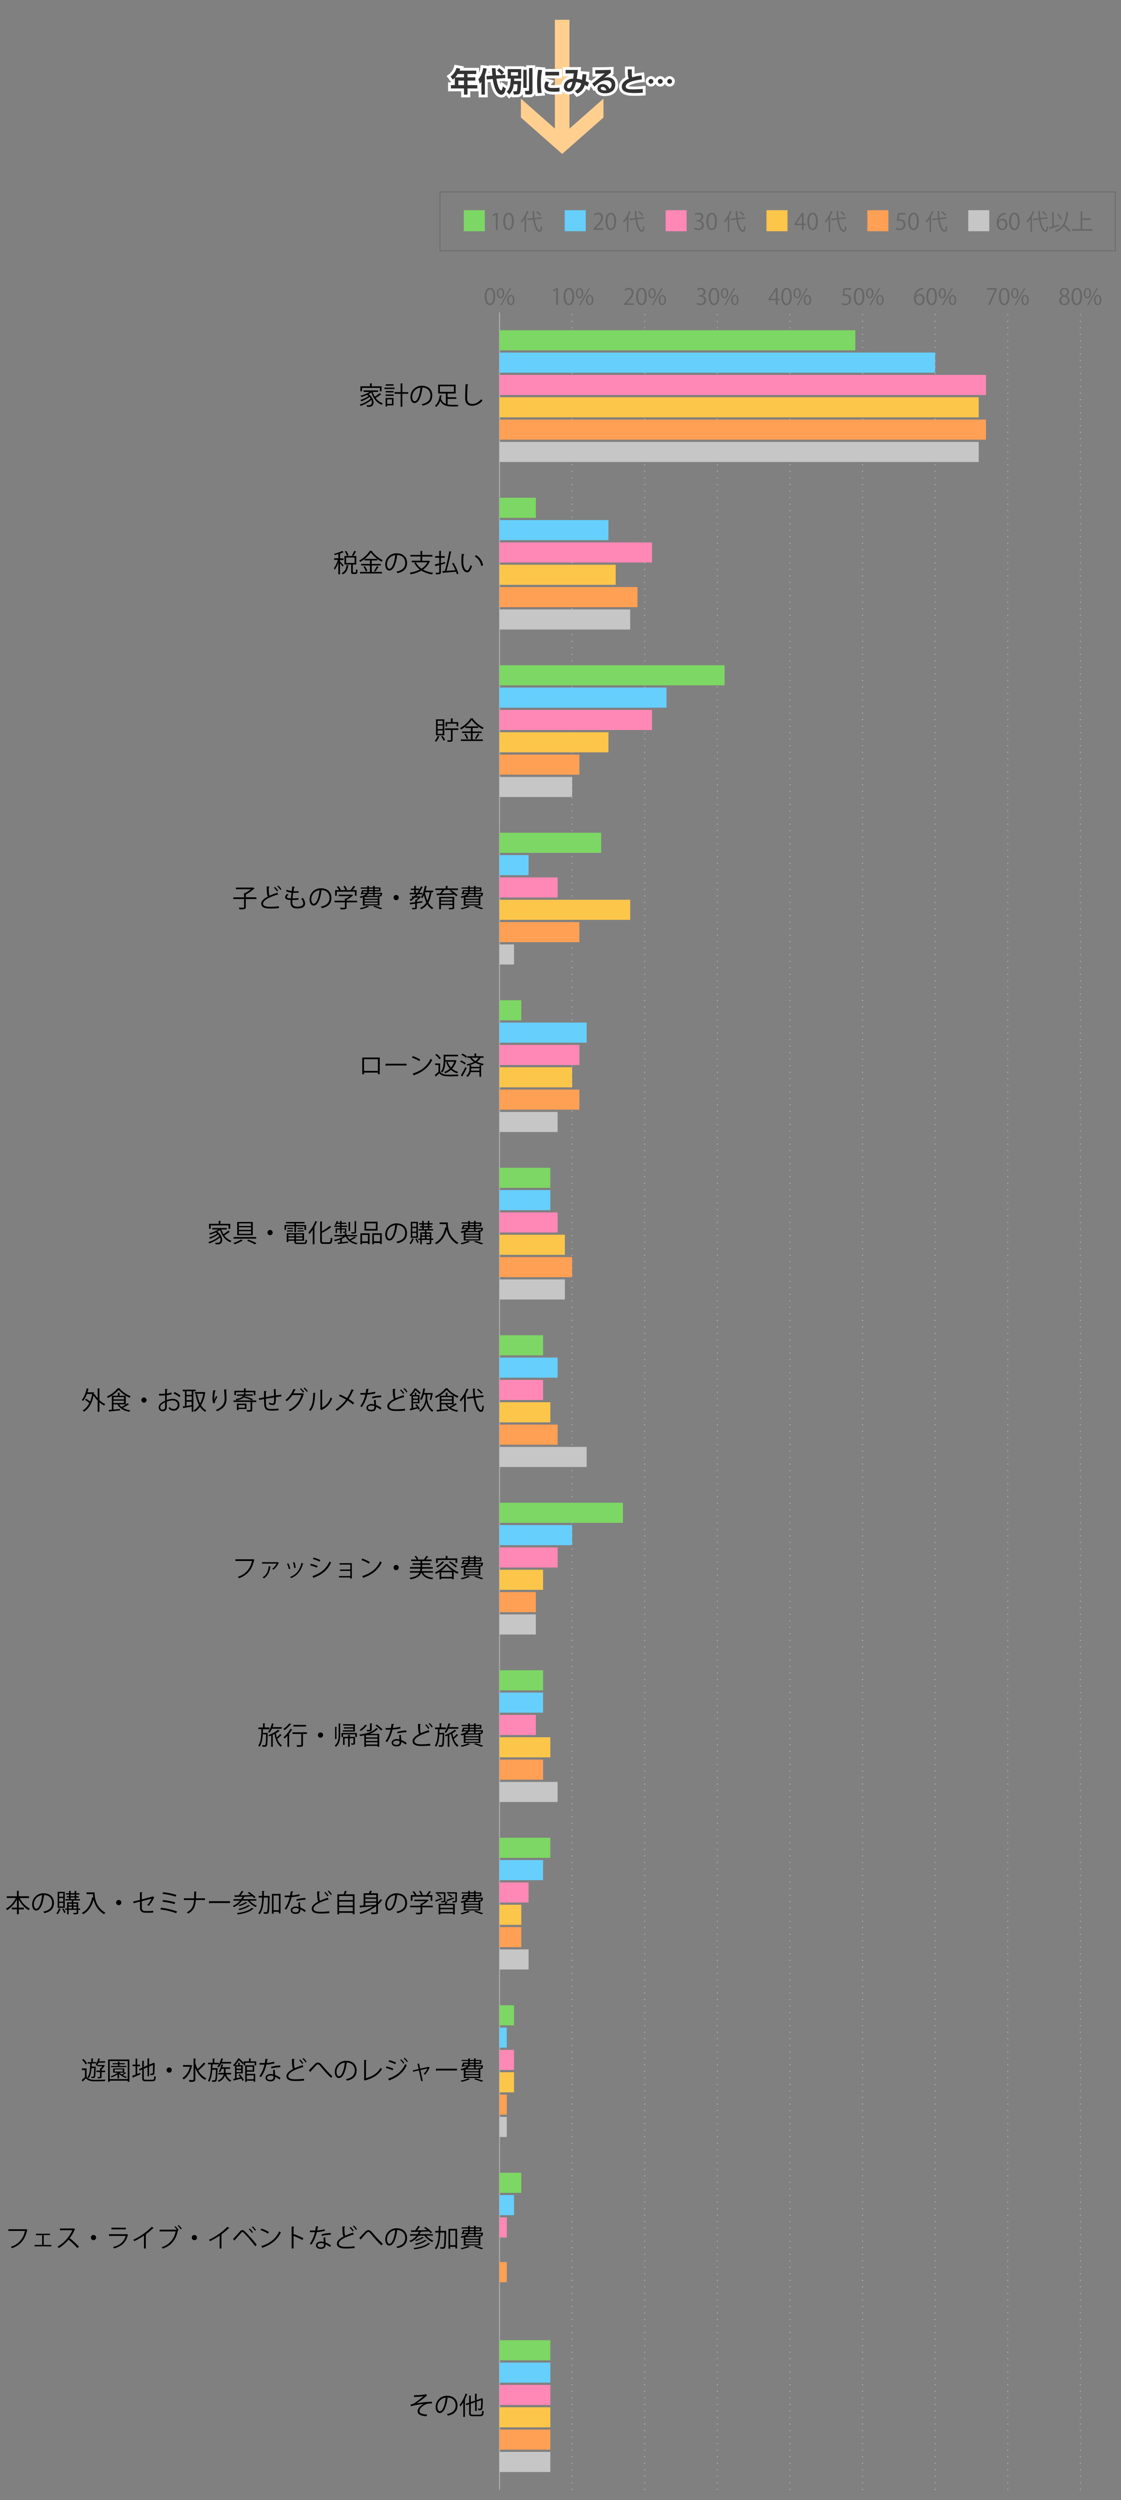 <svg xmlns="http://www.w3.org/2000/svg" viewBox="0 0 800 1784"><rect x="0" y="0" width="800" height="1784" fill="#808080" stroke="none"/><defs><style>.cls-1{fill:#7dd764;}.cls-2{fill:#666;}.cls-10,.cls-14,.cls-3,.cls-4{fill:none;}.cls-3,.cls-4{stroke:#aaa;stroke-width:0.78px;}.cls-10,.cls-12,.cls-3,.cls-4{stroke-miterlimit:10;}.cls-4{stroke-dasharray:0.78 3.88;}.cls-5{fill:#c6c6c6;}.cls-6{fill:#ffa054;}.cls-7{fill:#fcc64a;}.cls-8{fill:#ff88b6;}.cls-9{fill:#66cffc;}.cls-10{stroke:#666;stroke-width:0.5px;}.cls-11{fill:#ffcf8f;}.cls-12{fill:#fff;stroke:#fff;stroke-width:4px;}.cls-13{fill:#333;}</style></defs><g id="レイヤー_2" data-name="レイヤー 2"><g id="グラフのコピー"><rect class="cls-1" x="331" y="150" width="15" height="15"/><path class="cls-2" d="M345.86,211.63c0-4.2,1.63-6.23,3.87-6.23s3.67,2.15,3.67,6.07c0,4.16-1.46,6.3-3.84,6.3C347.38,217.77,345.86,215.63,345.86,211.63Zm6.19-.1c0-3-.72-5.06-2.4-5.06-1.42,0-2.43,1.91-2.43,5.06s.88,5.16,2.39,5.16C351.38,216.69,352.05,214.38,352.05,211.53Z"/><path class="cls-2" d="M359.85,209.13c0,2.5-1.24,3.7-2.66,3.7s-2.59-1.17-2.59-3.54,1.24-3.65,2.67-3.65C358.89,205.64,359.85,207,359.85,209.13Zm-4.17.16c0,1.46.53,2.71,1.54,2.71s1.54-1.27,1.54-2.79-.4-2.74-1.54-2.74S355.68,207.91,355.68,209.29Zm2.21,8.52H357l6.85-12.2h.91Zm9.27-3.78c0,2.48-1.23,3.68-2.66,3.68s-2.59-1.17-2.59-3.54,1.25-3.66,2.67-3.66C366.2,210.51,367.16,211.84,367.16,214Zm-4.16.08c0,1.52.53,2.75,1.54,2.75s1.53-1.25,1.53-2.78-.38-2.74-1.52-2.74S363,212.73,363,214.11Z"/><path class="cls-2" d="M396.9,217.58V206.84h0l-2,1.14-.32-1,2.48-1.4h1.13v12Z"/><path class="cls-2" d="M402.19,211.63c0-4.2,1.63-6.23,3.88-6.23s3.66,2.15,3.66,6.07c0,4.16-1.46,6.3-3.84,6.3C403.71,217.77,402.19,215.63,402.19,211.63Zm6.2-.1c0-3-.72-5.06-2.4-5.06-1.43,0-2.44,1.91-2.44,5.06s.88,5.16,2.39,5.16C407.71,216.69,408.39,214.38,408.39,211.53Z"/><path class="cls-2" d="M416.18,209.13c0,2.5-1.23,3.7-2.66,3.7s-2.59-1.17-2.59-3.54,1.25-3.65,2.67-3.65C415.22,205.64,416.18,207,416.18,209.13Zm-4.16.16c0,1.46.52,2.71,1.53,2.71s1.54-1.27,1.54-2.79-.4-2.74-1.54-2.74S412,207.91,412,209.29Zm2.2,8.52h-.91l6.85-12.2h.92Zm9.27-3.78c0,2.48-1.23,3.68-2.65,3.68s-2.6-1.17-2.6-3.54,1.25-3.66,2.68-3.66C422.53,210.51,423.49,211.84,423.49,214Zm-4.16.08c0,1.52.53,2.75,1.54,2.75s1.53-1.25,1.53-2.78-.38-2.74-1.52-2.74S419.33,212.73,419.33,214.11Z"/><path class="cls-2" d="M452.39,217.58H445.3v-.81l1.17-1.24c2.85-2.88,4.29-4.62,4.29-6.57a2.16,2.16,0,0,0-2.29-2.47,4,4,0,0,0-2.4,1l-.45-.93a4.74,4.74,0,0,1,3.11-1.16,3.19,3.19,0,0,1,3.37,3.4c0,2.26-1.58,4.18-4.06,6.68l-1,1v0h5.3Z"/><path class="cls-2" d="M454,211.63c0-4.2,1.64-6.23,3.88-6.23s3.66,2.15,3.66,6.07c0,4.16-1.46,6.3-3.84,6.3C455.49,217.77,454,215.63,454,211.63Zm6.2-.1c0-3-.72-5.06-2.4-5.06-1.43,0-2.44,1.91-2.44,5.06s.88,5.16,2.39,5.16C459.5,216.69,460.17,214.38,460.17,211.53Z"/><path class="cls-2" d="M468,209.13c0,2.5-1.23,3.7-2.66,3.7s-2.59-1.17-2.59-3.54,1.25-3.65,2.67-3.65C467,205.64,468,207,468,209.13Zm-4.16.16c0,1.46.53,2.71,1.53,2.71s1.54-1.27,1.54-2.79-.4-2.74-1.54-2.74S463.8,207.91,463.8,209.29Zm2.21,8.52h-.92l6.85-12.2h.92Zm9.26-3.78c0,2.48-1.23,3.68-2.65,3.68s-2.6-1.17-2.6-3.54,1.25-3.66,2.68-3.66C474.31,210.51,475.27,211.84,475.27,214Zm-4.16.08c0,1.52.53,2.75,1.54,2.75s1.54-1.25,1.54-2.78-.39-2.74-1.53-2.74S471.11,212.73,471.11,214.11Z"/><path class="cls-2" d="M501.32,211.1a3.07,3.07,0,0,1,2.61,3.11c0,1.9-1.37,3.56-4.06,3.56A5.39,5.39,0,0,1,497,217l.4-1a4.81,4.81,0,0,0,2.45.72,2.44,2.44,0,0,0,2.68-2.51c0-1.76-1.49-2.56-3.06-2.56h-.79v-1h.79a2.45,2.45,0,0,0,2.64-2.23,1.85,1.85,0,0,0-2.07-1.94,4,4,0,0,0-2.19.79l-.4-1a5,5,0,0,1,2.85-.89,2.83,2.83,0,0,1,3.17,2.83,3,3,0,0,1-2.18,2.83Z"/><path class="cls-2" d="M505.75,211.63c0-4.2,1.64-6.23,3.88-6.23s3.66,2.15,3.66,6.07c0,4.16-1.45,6.3-3.84,6.3C507.27,217.77,505.75,215.63,505.75,211.63Zm6.2-.1c0-3-.72-5.06-2.4-5.06-1.43,0-2.44,1.91-2.44,5.06s.88,5.16,2.39,5.16C511.28,216.69,512,214.38,512,211.53Z"/><path class="cls-2" d="M519.74,209.13c0,2.5-1.23,3.7-2.66,3.7s-2.59-1.17-2.59-3.54,1.25-3.65,2.67-3.65C518.78,205.64,519.74,207,519.74,209.13Zm-4.16.16c0,1.46.53,2.71,1.53,2.71s1.54-1.27,1.54-2.79-.4-2.74-1.54-2.74S515.58,207.91,515.58,209.29Zm2.21,8.52h-.91l6.84-12.2h.92Zm9.26-3.78c0,2.48-1.23,3.68-2.65,3.68s-2.6-1.17-2.6-3.54,1.25-3.66,2.68-3.66C526.09,210.51,527.05,211.84,527.05,214Zm-4.16.08c0,1.52.53,2.75,1.54,2.75s1.54-1.25,1.54-2.78-.39-2.74-1.52-2.74S522.89,212.73,522.89,214.11Z"/><path class="cls-2" d="M554.9,217.58h-1.27v-3.36H548.4v-.85l5.12-7.78h1.38v7.61h1.63v1H554.9Zm-5.16-4.38h3.89v-4.26c0-.66,0-1.3.07-1.92h-.07c-.36.73-.65,1.25-1,1.79l-2.93,4.35Z"/><path class="cls-2" d="M557.54,211.63c0-4.2,1.63-6.23,3.87-6.23s3.66,2.15,3.66,6.07c0,4.16-1.45,6.3-3.84,6.3C559.06,217.77,557.54,215.63,557.54,211.63Zm6.19-.1c0-3-.72-5.06-2.4-5.06-1.43,0-2.43,1.91-2.43,5.06s.88,5.16,2.38,5.16C563.06,216.69,563.73,214.38,563.73,211.53Z"/><path class="cls-2" d="M571.52,209.13c0,2.5-1.23,3.7-2.65,3.7s-2.6-1.17-2.6-3.54,1.25-3.65,2.68-3.65C570.56,205.64,571.52,207,571.52,209.13Zm-4.16.16c0,1.46.53,2.71,1.54,2.71s1.53-1.27,1.53-2.79-.4-2.74-1.53-2.74S567.36,207.91,567.36,209.29Zm2.21,8.52h-.91l6.85-12.2h.91Zm9.27-3.78c0,2.48-1.24,3.68-2.66,3.68s-2.59-1.17-2.59-3.54,1.25-3.66,2.67-3.66C577.88,210.51,578.84,211.84,578.84,214Zm-4.16.08c0,1.52.52,2.75,1.53,2.75s1.54-1.25,1.54-2.78-.39-2.74-1.52-2.74S574.68,212.73,574.68,214.11Z"/><path class="cls-2" d="M607.3,205.59v1.11H603l-.5,3.39a7.09,7.09,0,0,1,.93-.06c2.13,0,4,1.26,4,3.68a4,4,0,0,1-4.13,4.06,5.33,5.33,0,0,1-2.75-.7l.38-1a4.49,4.49,0,0,0,2.37.67,2.72,2.72,0,0,0,2.79-2.83c0-1.65-1.06-2.8-3.3-2.8a10.21,10.21,0,0,0-1.54.11l.76-5.59Z"/><path class="cls-2" d="M609.32,211.63c0-4.2,1.63-6.23,3.87-6.23s3.67,2.15,3.67,6.07c0,4.16-1.46,6.3-3.85,6.3C610.84,217.77,609.32,215.63,609.32,211.63Zm6.19-.1c0-3-.72-5.06-2.4-5.06-1.43,0-2.43,1.91-2.43,5.06s.88,5.16,2.38,5.16C614.84,216.69,615.51,214.38,615.51,211.53Z"/><path class="cls-2" d="M623.3,209.13c0,2.5-1.23,3.7-2.65,3.7s-2.6-1.17-2.6-3.54,1.25-3.65,2.68-3.65C622.34,205.64,623.3,207,623.3,209.13Zm-4.16.16c0,1.46.53,2.71,1.54,2.71s1.53-1.27,1.53-2.79-.4-2.74-1.53-2.74S619.14,207.91,619.14,209.29Zm2.21,8.52h-.91l6.85-12.2h.91Zm9.27-3.78c0,2.48-1.24,3.68-2.66,3.68s-2.59-1.17-2.59-3.54,1.25-3.66,2.67-3.66C629.66,210.51,630.62,211.84,630.62,214Zm-4.16.08c0,1.52.52,2.75,1.53,2.75s1.54-1.25,1.54-2.78-.39-2.74-1.52-2.74S626.46,212.73,626.46,214.11Z"/><path class="cls-2" d="M653.66,211.23a3.35,3.35,0,0,1,2.8-1.47c2,0,3.39,1.52,3.39,3.82s-1.34,4.19-3.68,4.19-3.91-1.93-3.91-5,1.51-6.58,5.4-7.22a9.88,9.88,0,0,1,1.12-.11v1.11a5,5,0,0,0-5.18,4.72Zm4.85,2.45c0-1.84-1-2.92-2.44-2.92a2.64,2.64,0,0,0-2.48,2.28c0,2.19.95,3.69,2.61,3.69C657.59,216.73,658.51,215.49,658.51,213.68Z"/><path class="cls-2" d="M661.1,211.63c0-4.2,1.63-6.23,3.87-6.23s3.67,2.15,3.67,6.07c0,4.16-1.46,6.3-3.85,6.3C662.62,217.77,661.1,215.63,661.1,211.63Zm6.19-.1c0-3-.72-5.06-2.4-5.06-1.43,0-2.43,1.91-2.43,5.06s.88,5.16,2.38,5.16C666.62,216.69,667.29,214.38,667.29,211.53Z"/><path class="cls-2" d="M675.08,209.13c0,2.5-1.23,3.7-2.65,3.7s-2.6-1.17-2.6-3.54,1.25-3.65,2.68-3.65C674.12,205.64,675.08,207,675.08,209.13Zm-4.16.16c0,1.46.53,2.71,1.54,2.71s1.53-1.27,1.53-2.79-.4-2.74-1.53-2.74S670.92,207.91,670.92,209.29Zm2.21,8.52h-.91l6.85-12.2H680ZM682.4,214c0,2.48-1.23,3.68-2.66,3.68s-2.59-1.17-2.59-3.54,1.25-3.66,2.67-3.66C681.44,210.51,682.4,211.84,682.4,214Zm-4.16.08c0,1.52.53,2.75,1.53,2.75s1.54-1.25,1.54-2.78-.38-2.74-1.52-2.74S678.24,212.73,678.24,214.11Z"/><path class="cls-2" d="M704.43,205.59h7v.85l-5,11.14h-1.36l5-10.85v0h-5.67Z"/><path class="cls-2" d="M712.88,211.63c0-4.2,1.63-6.23,3.87-6.23s3.67,2.15,3.67,6.07c0,4.16-1.46,6.3-3.84,6.3C714.4,217.77,712.88,215.63,712.88,211.63Zm6.19-.1c0-3-.72-5.06-2.4-5.06-1.42,0-2.43,1.91-2.43,5.06s.88,5.16,2.38,5.16C718.4,216.69,719.07,214.38,719.07,211.53Z"/><path class="cls-2" d="M726.86,209.13c0,2.5-1.23,3.7-2.65,3.7s-2.6-1.17-2.6-3.54,1.25-3.65,2.68-3.65C725.9,205.64,726.86,207,726.86,209.13Zm-4.16.16c0,1.46.53,2.71,1.54,2.71s1.54-1.27,1.54-2.79-.4-2.74-1.54-2.74S722.7,207.91,722.7,209.29Zm2.21,8.52H724l6.85-12.2h.91Zm9.27-3.78c0,2.48-1.23,3.68-2.66,3.68s-2.59-1.17-2.59-3.54,1.25-3.66,2.67-3.66C733.22,210.51,734.18,211.84,734.18,214Zm-4.16.08c0,1.52.53,2.75,1.53,2.75s1.54-1.25,1.54-2.78-.38-2.74-1.52-2.74S730,212.73,730,214.11Z"/><path class="cls-2" d="M758.21,211.23a3,3,0,0,1-1.87-2.71,3.15,3.15,0,0,1,3.39-3.12,2.93,2.93,0,0,1,3.22,2.91,3.15,3.15,0,0,1-2,2.84v.06a3.43,3.43,0,0,1,2.39,3.14,3.51,3.51,0,0,1-3.78,3.42c-2.29,0-3.7-1.45-3.7-3.18a3.57,3.57,0,0,1,2.32-3.3Zm3.79,3.26c0-1.5-1-2.27-2.59-2.78a2.82,2.82,0,0,0-2.16,2.67,2.27,2.27,0,0,0,2.35,2.4A2.23,2.23,0,0,0,762,214.49Zm-4.4-6.09c0,1.28.9,2,2.23,2.38a2.56,2.56,0,0,0,1.82-2.35,1.89,1.89,0,0,0-2-2.05A2,2,0,0,0,757.6,208.4Z"/><path class="cls-2" d="M764.66,211.63c0-4.2,1.63-6.23,3.87-6.23s3.67,2.15,3.67,6.07c0,4.16-1.46,6.3-3.84,6.3C766.18,217.77,764.66,215.63,764.66,211.63Zm6.19-.1c0-3-.72-5.06-2.4-5.06-1.42,0-2.43,1.91-2.43,5.06s.88,5.16,2.38,5.16C770.18,216.69,770.85,214.38,770.85,211.53Z"/><path class="cls-2" d="M778.64,209.13c0,2.5-1.23,3.7-2.65,3.7s-2.6-1.17-2.6-3.54,1.25-3.65,2.68-3.65C777.68,205.64,778.64,207,778.64,209.13Zm-4.16.16c0,1.46.53,2.71,1.54,2.71s1.54-1.27,1.54-2.79-.4-2.74-1.54-2.74S774.48,207.91,774.48,209.29Zm2.21,8.52h-.91l6.85-12.2h.91ZM786,214c0,2.48-1.23,3.68-2.66,3.68s-2.59-1.17-2.59-3.54,1.25-3.66,2.67-3.66C785,210.51,786,211.84,786,214Zm-4.16.08c0,1.52.53,2.75,1.53,2.75s1.54-1.25,1.54-2.78-.38-2.74-1.52-2.74S781.8,212.73,781.8,214.11Z"/><line class="cls-3" x1="356.48" y1="1776.77" x2="356.48" y2="222.92"/><line class="cls-4" x1="408.29" y1="1776.77" x2="408.29" y2="222.92"/><line class="cls-4" x1="460.11" y1="1776.77" x2="460.11" y2="222.92"/><line class="cls-4" x1="511.92" y1="1776.77" x2="511.92" y2="222.92"/><line class="cls-4" x1="563.74" y1="1776.77" x2="563.74" y2="222.92"/><line class="cls-4" x1="615.55" y1="1776.77" x2="615.55" y2="222.92"/><line class="cls-4" x1="667.37" y1="1776.77" x2="667.37" y2="222.92"/><line class="cls-4" x1="719.18" y1="1776.77" x2="719.18" y2="222.92"/><line class="cls-4" x1="771" y1="1776.77" x2="771" y2="222.92"/><rect class="cls-5" x="356.48" y="315.35" width="341.98" height="14.34"/><rect class="cls-5" x="356.48" y="434.88" width="93.27" height="14.34"/><rect class="cls-5" x="356.48" y="554.41" width="51.82" height="14.34"/><rect class="cls-5" x="356.48" y="673.93" width="10.36" height="14.34"/><rect class="cls-5" x="356.48" y="793.46" width="41.45" height="14.34"/><rect class="cls-5" x="356.48" y="912.99" width="46.63" height="14.34"/><rect class="cls-5" x="356.48" y="1032.52" width="62.18" height="14.34"/><rect class="cls-5" x="356.48" y="1152.04" width="25.91" height="14.34"/><rect class="cls-5" x="356.48" y="1271.57" width="41.45" height="14.34"/><rect class="cls-5" x="356.48" y="1391.1" width="20.73" height="14.34"/><rect class="cls-5" x="356.48" y="1510.62" width="5.18" height="14.34"/><rect class="cls-5" x="356.48" y="1630.15" height="14.34"/><rect class="cls-5" x="356.48" y="1749.68" width="36.27" height="14.34"/><rect class="cls-6" x="356.48" y="299.41" width="347.16" height="14.34"/><rect class="cls-6" x="356.48" y="418.94" width="98.45" height="14.34"/><rect class="cls-6" x="356.48" y="538.47" width="57" height="14.34"/><rect class="cls-6" x="356.48" y="658" width="57" height="14.34"/><rect class="cls-6" x="356.48" y="777.52" width="57" height="14.34"/><rect class="cls-6" x="356.48" y="897.05" width="51.82" height="14.34"/><rect class="cls-6" x="356.48" y="1016.58" width="41.45" height="14.34"/><rect class="cls-6" x="356.48" y="1136.11" width="25.91" height="14.34"/><rect class="cls-6" x="356.48" y="1255.63" width="31.09" height="14.34"/><rect class="cls-6" x="356.48" y="1375.16" width="15.54" height="14.34"/><rect class="cls-6" x="356.48" y="1494.69" width="5.18" height="14.34"/><rect class="cls-6" x="356.48" y="1614.22" width="5.18" height="14.34"/><rect class="cls-6" x="356.48" y="1733.74" width="36.27" height="14.34"/><rect class="cls-7" x="356.48" y="283.48" width="341.98" height="14.34"/><rect class="cls-7" x="356.48" y="403" width="82.9" height="14.34"/><rect class="cls-7" x="356.48" y="522.53" width="77.72" height="14.34"/><rect class="cls-7" x="356.48" y="642.06" width="93.27" height="14.34"/><rect class="cls-7" x="356.48" y="761.59" width="51.82" height="14.34"/><rect class="cls-7" x="356.48" y="881.11" width="46.63" height="14.34"/><rect class="cls-7" x="356.48" y="1000.64" width="36.27" height="14.34"/><rect class="cls-7" x="356.48" y="1120.17" width="31.09" height="14.34"/><rect class="cls-7" x="356.48" y="1239.7" width="36.27" height="14.34"/><rect class="cls-7" x="356.48" y="1359.22" width="15.54" height="14.34"/><rect class="cls-7" x="356.48" y="1478.75" width="10.36" height="14.34"/><rect class="cls-7" x="356.48" y="1598.28" height="14.34"/><rect class="cls-7" x="356.48" y="1717.81" width="36.27" height="14.34"/><rect class="cls-8" x="356.48" y="267.54" width="347.16" height="14.34"/><rect class="cls-8" x="356.48" y="387.07" width="108.81" height="14.34"/><rect class="cls-8" x="356.48" y="506.6" width="108.81" height="14.34"/><rect class="cls-8" x="356.48" y="626.12" width="41.45" height="14.34"/><rect class="cls-8" x="356.48" y="745.65" width="57" height="14.34"/><rect class="cls-8" x="356.48" y="865.18" width="41.45" height="14.34"/><rect class="cls-8" x="356.48" y="984.7" width="31.09" height="14.34"/><rect class="cls-8" x="356.48" y="1104.23" width="41.45" height="14.34"/><rect class="cls-8" x="356.48" y="1223.76" width="25.91" height="14.34"/><rect class="cls-8" x="356.48" y="1343.29" width="20.73" height="14.34"/><rect class="cls-8" x="356.48" y="1462.81" width="10.36" height="14.34"/><rect class="cls-8" x="356.48" y="1582.34" width="5.18" height="14.34"/><rect class="cls-8" x="356.48" y="1701.87" width="36.27" height="14.34"/><rect class="cls-9" x="356.48" y="251.6" width="310.89" height="14.34"/><rect class="cls-9" x="356.48" y="371.13" width="77.72" height="14.34"/><rect class="cls-9" x="356.48" y="490.66" width="119.18" height="14.34"/><rect class="cls-9" x="356.48" y="610.19" width="20.73" height="14.34"/><rect class="cls-9" x="356.48" y="729.71" width="62.18" height="14.34"/><rect class="cls-9" x="356.48" y="849.24" width="36.27" height="14.34"/><rect class="cls-9" x="356.48" y="968.77" width="41.45" height="14.34"/><rect class="cls-9" x="356.48" y="1088.29" width="51.82" height="14.34"/><rect class="cls-9" x="356.48" y="1207.82" width="31.09" height="14.34"/><rect class="cls-9" x="356.48" y="1327.35" width="31.09" height="14.34"/><rect class="cls-9" x="356.48" y="1446.88" width="5.18" height="14.34"/><rect class="cls-9" x="356.48" y="1566.4" width="10.36" height="14.34"/><rect class="cls-9" x="356.48" y="1685.93" width="36.27" height="14.34"/><rect class="cls-1" x="356.48" y="235.67" width="253.9" height="14.34"/><rect class="cls-1" x="356.48" y="355.19" width="25.91" height="14.34"/><rect class="cls-1" x="356.48" y="474.72" width="160.63" height="14.34"/><rect class="cls-1" x="356.48" y="594.25" width="72.54" height="14.34"/><rect class="cls-1" x="356.48" y="713.78" width="15.54" height="14.34"/><rect class="cls-1" x="356.48" y="833.3" width="36.27" height="14.34"/><rect class="cls-1" x="356.48" y="952.83" width="31.09" height="14.34"/><rect class="cls-1" x="356.48" y="1072.36" width="88.09" height="14.34"/><rect class="cls-1" x="356.48" y="1191.89" width="31.09" height="14.34"/><rect class="cls-1" x="356.48" y="1311.41" width="36.27" height="14.34"/><rect class="cls-1" x="356.48" y="1430.94" width="10.36" height="14.34"/><rect class="cls-1" x="356.48" y="1550.47" width="15.54" height="14.34"/><rect class="cls-1" x="356.48" y="1669.99" width="36.27" height="14.34"/><path d="M295.44,1709.23a42.24,42.24,0,0,0,8.81-.76l.43,1.14a2.86,2.86,0,0,0-.85.61c-1.81,1.51-4.44,3.4-6.58,4.88a60.34,60.34,0,0,1,11-1.24v1.27h-.81a11.69,11.69,0,0,0-2.76.27c-1.54.43-5.29,2.64-5.29,5.11a1.64,1.64,0,0,0,.94,1.62,13.53,13.53,0,0,0,4.46.88l-.39,1.26c-4.36-.34-6.36-1.35-6.36-3.65s2.52-4.29,4.28-5.22a62.77,62.77,0,0,0-9.11,1.72l-.23-1.22a7.83,7.83,0,0,0,2.36-.81,57.87,57.87,0,0,0,6.82-5.13c-1.11.18-3.36.36-4.39.41-.52,0-1.24.06-1.71.09a.72.72,0,0,1-.47.22Z"/><path d="M319.78,1711.17a.46.46,0,0,1-.45.29c-.65,5.6-2.52,10.48-5.51,10.48-1.51,0-2.88-1.51-2.88-4.36a7.9,7.9,0,0,1,8.1-7.94c5.21,0,7.46,3.3,7.46,6.81,0,4.28-2.49,6.35-6.84,7.36a7.83,7.83,0,0,0-.76-1.1c4.14-.79,6.27-2.8,6.27-6.21,0-3-1.91-5.67-6.13-5.67a4.73,4.73,0,0,0-.54,0Zm-1.73-.23a6.63,6.63,0,0,0-5.88,6.61c0,1.92.82,3.13,1.69,3.13C316,1720.68,317.6,1715.87,318.05,1710.94Z"/><path d="M330.62,1714.31a22.17,22.17,0,0,1-2.06,3,9.1,9.1,0,0,0-.63-1.14,24.38,24.38,0,0,0,4.29-8.12l1.42.47c0,.13-.18.2-.39.18a33.85,33.85,0,0,1-1.52,3.57l.42.12c0,.11-.13.2-.36.24v12.06h-1.17Zm5.31,7.49c0,1.06.25,1.31,1.6,1.31h5c1.23,0,1.42-.58,1.6-2.88a3.39,3.39,0,0,0,1.12.49c-.23,2.64-.65,3.51-2.68,3.51h-5c-2.14,0-2.79-.49-2.79-2.45v-6.09l-2,.7-.38-1.06,2.4-.83v-5l1.53.1c0,.13-.11.2-.34.24v4.25l3-1v-4.95l1.51.11c0,.12-.13.2-.34.23v4.2l3.27-1.12a1.49,1.49,0,0,1,.26-.22l1,.38c0,.06-.11.13-.18.18a64.14,64.14,0,0,1-.22,6.68c-.2,1.25-.93,1.41-3,1.34a3.56,3.56,0,0,0-.31-1.14c.58,0,1.33,0,1.57,0s.52-.08.63-.54a44.28,44.28,0,0,0,.18-5.51l-3.15,1.1v6.57h-1.17v-6.18l-3,1Z"/><path d="M19.6,1591.18a.48.48,0,0,1-.24.2c-1.42,6.82-4.95,10.87-10.83,12.94a9.7,9.7,0,0,0-.83-1A14.3,14.3,0,0,0,17.78,1592H6v-1.21H18.25l.25-.16Z"/><path d="M35.63,1593.93v1H31.21v7.07h5.43v1h-12v-1h5.43V1595H25.66v-1Z"/><path d="M53.6,1590.73a.37.37,0,0,1-.23.19,28.09,28.09,0,0,1-3.61,6.2,64.6,64.6,0,0,1,6.59,6.1l-1.09,1a59,59,0,0,0-6.32-6,28.58,28.58,0,0,1-6.94,6,7,7,0,0,0-.93-1,25.84,25.84,0,0,0,10.55-11.75H42.78v-1.23h9.54l.23-.09Z"/><path d="M68.59,1596.72a1.86,1.86,0,1,1-1.85-1.85A1.85,1.85,0,0,1,68.59,1596.72Z"/><path d="M91.47,1594.72a.34.34,0,0,1-.23.18c-1.48,5.44-4.49,8.09-9.87,9.58a5.38,5.38,0,0,0-.75-1c4.89-1.23,7.93-3.75,9.07-7.92H77.77v-1.23H90.23l.18-.11Zm-1.69-3.85H79.52v-1.19H89.78Z"/><path d="M109.67,1590a.41.41,0,0,1-.34.15.58.58,0,0,1-.18,0,45,45,0,0,1-5.13,4.3l.43.2a.48.48,0,0,1-.4.24v9.66h-1.31v-9.25a52.83,52.83,0,0,1-6.86,4,7.13,7.13,0,0,0-.76-1,45.61,45.61,0,0,0,13.2-9.3Z"/><path d="M126.21,1591a15.46,15.46,0,0,0-1.75-1.9l.64-.51a14.08,14.08,0,0,1,2.3,2.59l-.34.26.14.07a.46.46,0,0,1-.25.2c-1.39,6.78-4.9,10.84-10.79,12.91a7.34,7.34,0,0,0-.82-1.05,14.12,14.12,0,0,0,10-11.23H113.91v-1.23h11.94l.24-.16Zm2.77-.1a12.15,12.15,0,0,0-2.19-2.6l.66-.52a13.54,13.54,0,0,1,2.26,2.59Z"/><path d="M140.59,1596.72a1.86,1.86,0,1,1-1.85-1.85A1.85,1.85,0,0,1,140.59,1596.72Z"/><path d="M163.67,1590a.41.41,0,0,1-.34.15.58.58,0,0,1-.18,0,45,45,0,0,1-5.13,4.3l.43.2a.48.48,0,0,1-.4.24v9.66h-1.31v-9.25a52.83,52.83,0,0,1-6.86,4,7.13,7.13,0,0,0-.76-1,45.61,45.61,0,0,0,13.2-9.3Z"/><path d="M166.31,1597.77c1.37-1.44,4.22-4.61,5.24-5.71a2,2,0,0,1,1.41-.68,2.25,2.25,0,0,1,1.45.68,88.54,88.54,0,0,1,8.79,9.81l-1.08,1a80.29,80.29,0,0,0-8.34-9.69,1.29,1.29,0,0,0-.77-.45c-.23,0-.45.19-.74.45-.84.92-3.47,3.95-4.68,5.25a.23.23,0,0,1,0,.12.51.51,0,0,1-.18.38Zm11.94-7.48a14.39,14.39,0,0,1,2.27,2.63l-.69.54a14.54,14.54,0,0,0-2.25-2.63Zm2.12-1.58a14.53,14.53,0,0,1,2.29,2.63l-.68.54a15.78,15.78,0,0,0-2.25-2.61Z"/><path d="M186.53,1590.33a22.12,22.12,0,0,1,5.36,2.45l-.68,1.13a23.36,23.36,0,0,0-5.26-2.5Zm-.08,12.48c6.4-2,10.65-5.57,12.81-10.55a7.12,7.12,0,0,0,1.17.74c-2.25,4.93-6.65,8.76-12.75,10.8a.61.61,0,0,1-.25.41Z"/><path d="M215.82,1598.45a64.73,64.73,0,0,0-6.32-2.93v9h-1.36v-15.65l1.82.11c0,.2-.16.32-.46.38v5.26l.27-.38a63,63,0,0,1,6.77,3Z"/><path d="M227.35,1588.89a.59.59,0,0,1-.56.31c-.12.79-.28,1.72-.45,2.43a24.87,24.87,0,0,0,5.3-.89l.19,1.23a36.34,36.34,0,0,1-5.72.86,26.49,26.49,0,0,1-3.82,8.86l-1.2-.48a24.06,24.06,0,0,0,3.65-8.34h-3.58v-1.17h2.14l1.66,0c.21-1,.37-2,.5-3Zm4.79,7.67c0,1.46.13,2.45.24,3.69a18.66,18.66,0,0,1,3.83,2.09l-.65,1.15a17.25,17.25,0,0,0-3.18-1.89c0,1.8-.73,3.21-3.37,3.21-2,0-3.53-.9-3.51-2.6s1.89-2.66,3.54-2.66a7.64,7.64,0,0,1,2,.32c-.07-1.15-.16-2.32-.16-3.17Zm-1,4.5a5.94,5.94,0,0,0-2.14-.41c-1.08,0-2.36.43-2.38,1.55s1,1.51,2.41,1.51,2.13-.63,2.13-1.82C231.17,1601.6,231.17,1601.33,231.15,1601.06Zm4.93-6.35a25.3,25.3,0,0,0-6.37.88l-.2-1.14a25.34,25.34,0,0,1,6.5-1Z"/><path d="M252.45,1594.76a.34.34,0,0,1-.15,0,.76.76,0,0,1-.38-.11c-5.34,1.57-10.19,3.92-10.17,6.34,0,1.73,1.91,2.32,4.83,2.32a44.55,44.55,0,0,0,6.37-.41l.11,1.31a57.33,57.33,0,0,1-6.45.32c-3.56,0-6.16-.82-6.17-3.47,0-1.93,1.9-3.62,4.73-5.08-.61-1.1-.83-3.18-.83-7.25l2,.16c0,.23-.19.38-.55.43,0,3.15.09,5.11.59,6.09a47.7,47.7,0,0,1,5.62-2.16Zm-2.31-5.62a11.32,11.32,0,0,1,2.29,2.69l-.78.52a10.82,10.82,0,0,0-2.21-2.69Zm2.41-1a10.49,10.49,0,0,1,2.25,2.66l-.73.5a11.48,11.48,0,0,0-2.2-2.62Z"/><path d="M256.38,1597c.76-.72,2.61-2.69,3.57-3.71,1.38-1.53,2.07-1.87,3-1.87,1.08,0,1.85.68,3.46,2.59a82.78,82.78,0,0,0,6.78,7.18l-1,1.12a71.2,71.2,0,0,1-6.48-7c-1.53-1.87-2.09-2.6-2.83-2.6s-1.28.6-2.37,1.84c-.62.7-2.08,2.31-2.85,3.17a.5.5,0,0,1-.2.5Z"/><path d="M283.78,1591.64a.45.45,0,0,1-.45.29c-.65,5.6-2.52,10.48-5.51,10.48-1.51,0-2.88-1.51-2.88-4.36a7.9,7.9,0,0,1,8.1-7.94c5.21,0,7.46,3.3,7.46,6.81,0,4.29-2.49,6.36-6.84,7.36a7.78,7.78,0,0,0-.76-1.09c4.14-.8,6.27-2.81,6.27-6.22,0-3-1.91-5.67-6.13-5.67a4.73,4.73,0,0,0-.54,0Zm-1.73-.23a6.63,6.63,0,0,0-5.88,6.61c0,1.93.82,3.13,1.69,3.13C280,1601.15,281.6,1596.34,282.05,1591.41Z"/><path d="M308.91,1595.35H304.2a13,13,0,0,0,5.11,3.62,4.54,4.54,0,0,0-.81,1,14.75,14.75,0,0,1-5.67-4.58h-4.11A14.42,14.42,0,0,1,293,1600a9.91,9.91,0,0,0-.85-.88,13.18,13.18,0,0,0,5.15-3.75H292.6v-1.06H298a11.29,11.29,0,0,0,.95-1.75c-1.91.08-3.64.11-5,.15a.29.29,0,0,1-.25.25l-.5-1.37,3.11,0a22.27,22.27,0,0,0,2.06-3.19l1.47.5a.41.41,0,0,1-.39.17,29.41,29.41,0,0,1-1.8,2.5c2.25,0,4.78-.09,7.31-.16-.74-.58-1.54-1.14-2.27-1.61l.93-.61a22.93,22.93,0,0,1,4.72,3.73,6.41,6.41,0,0,1-1,.68,12.41,12.41,0,0,0-1.26-1.26l-5.63.22.14,0c-.05.13-.2.18-.41.18a15.4,15.4,0,0,1-.8,1.57h9.49ZM307,1601a.34.34,0,0,1-.36.15c-2.15,2.1-6.3,3.4-10.95,4a3.56,3.56,0,0,0-.58-1c4.49-.5,8.57-1.67,10.59-3.67Zm-2.51-2.08a.34.34,0,0,1-.34.12,21.07,21.07,0,0,1-7.34,3,4.11,4.11,0,0,0-.69-.87,19.72,19.72,0,0,0,7.17-2.79Zm-2-2.17c0,.09-.16.15-.32.15a20.4,20.4,0,0,1-5.28,2.3,4.75,4.75,0,0,0-.74-.75,17,17,0,0,0,5.15-2.2Z"/><path d="M317.46,1591.92l.29,0,.63,0c0,.11,0,.29,0,.44-.14,8.3-.29,10.94-.81,11.7-.4.56-.76.68-2.07.68l-1.15,0a3.35,3.35,0,0,0-.35-1.21c.83.07,1.59.07,1.9.07a.62.62,0,0,0,.61-.29c.38-.52.55-3,.68-10.19h-2.95c-.16,4.79-.74,9.26-3,12a3.75,3.75,0,0,0-.93-.79c2.08-2.45,2.61-6.59,2.75-11.2h-2.47v-1.18h2.51c0-1.16,0-2.35,0-3.53l1.66.09c0,.16-.16.27-.45.3,0,1,0,2.09,0,3.14Zm2.61-1.39h6.12v14H325v-1.21h-3.75v1.35h-1.17Zm1.17,11.63H325V1591.7h-3.75Z"/><path d="M335.35,1603.28c-.09.1-.16.1-.39.1a30.92,30.92,0,0,1-5.48,1.73,9,9,0,0,0-.81-.84,24.35,24.35,0,0,0,5.38-1.64Zm-4.39-.89v-5.83a14.81,14.81,0,0,1-1.69.43,3.32,3.32,0,0,0-.58-1c2.45-.49,3.8-1.14,4.56-1.89h-2.63l-.11.27-1.14-.07a24.31,24.31,0,0,0,1.07-2.92h3.69v-1.08h-4.67v-.85h4.67v-1.13l1.46.09c0,.12-.11.21-.35.25v.79h3v-1.13l1.52.09c0,.12-.13.21-.37.25v.79h4.13v2.77h-4.13v1h4.4l.25,0,.67.11a2,2,0,0,1-.06.32c-.21,2-.43,2.24-1.85,2.24v6.42Zm0-9.07h2.9a3.69,3.69,0,0,0,.27-1H331.3Zm10.64,4.23v-1.21h-9.41v1.21Zm0,2v-1.19h-9.41v1.19Zm0,2v-1.25h-9.41v1.25Zm-3.33-7.42h-3.54a4.08,4.08,0,0,1-1.37,1.38h8.26a3.9,3.9,0,0,0-.16-.45c.58.06,1.12.08,1.31.08.45,0,.56,0,.71-1h-4.06v1.31h-1.15Zm0-.83v-1h-3a6.07,6.07,0,0,1-.19,1Zm-3-3v1.08h3v-1.08Zm8.34,14.76a44,44,0,0,0-5.28-1.82l1-.64a55.09,55.09,0,0,1,5.6,1.8Zm-1.19-14.76h-3v1.08h3Z"/><path d="M61.79,1482c.92,1.39,2.61,2,4.84,2.13.63,0,1.46,0,2.4,0,2.1,0,4.66-.05,6.17-.14a6.21,6.21,0,0,0-.4,1.15c-1.26,0-3.27.08-5.13.08-1.15,0-2.23,0-3,0-2.47-.09-4.2-.76-5.37-2.2-.75.81-1.53,1.6-2.18,2.22a.24.24,0,0,1-.14.29l-.68-1.23c.7-.58,1.56-1.37,2.35-2.16v-4.91H58.44V1476h3.35Zm-.72-8.87a12.54,12.54,0,0,0-2.53-3.23l1-.61a12.35,12.35,0,0,1,2.57,3.17Zm4.25,2.72c-.22,2.93-.72,5.47-2.13,7.16a3.37,3.37,0,0,0-.81-.74c1.69-2,1.93-5.56,2-9.72H62.58v-1h2.57v-2.65l1.5.09c0,.13-.13.22-.36.23v2.33H68.9v1a19.47,19.47,0,0,0,1.21-3.69l1.38.37c0,.11-.14.18-.36.18-.12.51-.27,1-.43,1.52H75v1H70.32a14.34,14.34,0,0,1-.81,1.71h4.36l.18-.07.83.56a.31.31,0,0,1-.26.12,14.42,14.42,0,0,1-2.12,2.51v.84H75v1.08H72.5v3.26c0,.56-.09.87-.52,1a6.09,6.09,0,0,1-2.09.18,4,4,0,0,0-.38-1c.38,0,.72,0,1,0a4.57,4.57,0,0,0,.61,0c.2,0,.25-.06.25-.24v-3.24H68.83v-1.08h2.55v-1.64l.56,0a11.54,11.54,0,0,0,1.12-1.39H69.51v-1c-.14.25-.29.49-.43.69a5.15,5.15,0,0,0-.85-.65,7.71,7.71,0,0,0,.63-1.12h-3.4q0,1.14-.09,2.25h2.34l.58,0a2.42,2.42,0,0,0,0,.4c-.13,5.15-.23,6.78-.63,7.32a1.18,1.18,0,0,1-.92.49,6.64,6.64,0,0,1-.67,0c-.25,0-.54,0-.82,0a2.56,2.56,0,0,0-.29-1,12.76,12.76,0,0,0,1.33.06.44.44,0,0,0,.45-.22c.23-.34.38-1.82.49-6Z"/><path d="M77.16,1469.65H92.34v15.92H91.15v-.79H78.31v.79H77.16Zm1.15,14H91.15v-12.89H78.31Zm7.06-4.61a7.49,7.49,0,0,0,1.49,1.33,19.36,19.36,0,0,0,2.25-1.64l1,.62c0,.07-.18.1-.36.1a25,25,0,0,1-2.16,1.37,11.8,11.8,0,0,0,3,1.26,3.8,3.8,0,0,0-.68.81,12,12,0,0,1-4.94-3v3.24h-1.1v-2.83a20,20,0,0,1-4.23,2.13,7.69,7.69,0,0,0-.65-.76,15.91,15.91,0,0,0,5-2.61H80.74v-3h7.94v3Zm4.79-4.77v.83H79.26v-.83h4.85v-1.21H80.4v-.81h3.71v-1.1l1.47.11c0,.11-.1.2-.34.23v.76h3.84v.81H85.24v1.21Zm-8.37,2.47v1.54h5.79v-1.54Z"/><path d="M97.91,1480l2.09-.83.24,1c-1.88.87-3.88,1.71-5.14,2.25a.31.31,0,0,1-.19.31l-.63-1.37c.68-.23,1.54-.57,2.48-.93v-6H94.58v-1.15h2.18V1469l1.51.11c0,.13-.12.2-.36.23v4h2v1.15h-2Zm4.72,2.88c0,1,.23,1.22,1.49,1.22h4.6c1.08,0,1.26-.5,1.4-2.66a3.26,3.26,0,0,0,1.1.48c-.2,2.49-.6,3.28-2.49,3.28h-4.64c-2,0-2.61-.45-2.61-2.34v-6.07l-1.82.78-.47-1.08,2.29-1v-4.93l1.51.11c0,.13-.13.22-.36.25V1475l2.61-1.12v-5l1.5.09c0,.13-.11.22-.35.25v4.2l2.88-1.24.26-.2,1,.36a.42.42,0,0,1-.18.2,67.44,67.44,0,0,1-.2,7c-.16,1.09-.78,1.27-2.68,1.27a4.64,4.64,0,0,0-.29-1.08c.45,0,1.08,0,1.28,0s.48-.09.57-.52a54.37,54.37,0,0,0,.15-5.71l-2.78,1.19v6.91h-1.15v-6.41l-2.61,1.12Z"/><path d="M122.59,1477.2a1.86,1.86,0,1,1-1.85-1.86A1.85,1.85,0,0,1,122.59,1477.2Z"/><path d="M136.33,1473.59l.86.4a.68.68,0,0,1-.2.22c-.94,4.53-3.15,7.88-5.83,9.7a5.24,5.24,0,0,0-1-1,12.87,12.87,0,0,0,5.36-8.07h-4.88v-1.22h5.44Zm3.06-1.4a23.41,23.41,0,0,0,1.58,4.27,34.11,34.11,0,0,0,4.47-4.63l1.27,1a.42.42,0,0,1-.39.11,48,48,0,0,1-4.83,4.56,12.63,12.63,0,0,0,5.84,5.6,5.2,5.2,0,0,0-.94,1.09c-3.28-1.56-5.53-4.77-7-8.67v8.33c0,1.64-.76,1.78-4.14,1.78a5.73,5.73,0,0,0-.51-1.31c.69,0,1.31,0,1.82,0,1.51,0,1.57,0,1.57-.49v-14.92l1.62.09c0,.14-.11.23-.36.25Z"/><path d="M154.4,1475.79l.27,0,.65.07c-.2,1.16-.09,8.05-1,9.17-.4.52-.83.57-1.86.57h-1a2.9,2.9,0,0,0-.31-1.14c.7.06,1.37.07,1.64.07a.57.57,0,0,0,.56-.23c.38-.45.61-2.29.79-7.35H151.5c-.24,3.21-.79,6.52-2.22,8.65a3.38,3.38,0,0,0-.91-.76c1.8-2.66,2.08-7.72,2.16-11.76h-2.09v-1.13h3.36v-3l1.53.09c0,.12-.12.21-.36.25v2.7h3.17v1.13h-4.46c0,.87-.06,1.79-.11,2.74Zm10.53-3.26h-7.11a12,12,0,0,1-1.86,2.9,6.82,6.82,0,0,0-.82-.79,14.54,14.54,0,0,0,2.75-5.82l1.46.38a.37.37,0,0,1-.38.2,19.11,19.11,0,0,1-.67,2h6.63Zm0,7.76h-3.51a6.86,6.86,0,0,0,3.66,4.3,5.46,5.46,0,0,0-.83,1,7.92,7.92,0,0,1-3.67-4.58,7.94,7.94,0,0,1-4.47,4.61,4,4,0,0,0-.77-.84c2.81-1.28,3.85-2.94,4.25-4.47h-3.77v-1.1h3.95c0-.34,0-.68,0-1v-1.92h-1.53a10.84,10.84,0,0,1-1.2,2.46,5.58,5.58,0,0,0-.92-.59,14.14,14.14,0,0,0,1.85-5.1l1.41.38c0,.11-.17.18-.38.18-.11.52-.24,1.05-.4,1.57h5.66v1.1H161v1.92c0,.33,0,.65,0,1h4Z"/><path d="M178.84,1471h4v2.86h-1.11V1472H175v1.84h-1.08v-1.57l-.79.71a18.93,18.93,0,0,0-2.65-2.76,19.61,19.61,0,0,1-2.55,3.49H170v-1.78l1.38.09c0,.13-.1.2-.34.24v1.45h2.2v5.87h-4.38V1483c.85-.18,1.77-.39,2.67-.61a18.76,18.76,0,0,0-1.33-1.65l.91-.51a16,16,0,0,1,2.92,4.09l-1,.58a11.5,11.5,0,0,0-.9-1.62c-1.87.5-3.8,1-5,1.31a.33.33,0,0,1-.22.27l-.54-1.32c.4-.07.86-.18,1.37-.28v-9.35a7.4,7.4,0,0,1-.56.56,3.79,3.79,0,0,0-.86-.76,16.33,16.33,0,0,0,3.6-4.86l1.44.22a.37.37,0,0,1-.35.23,20.7,20.7,0,0,1,2.9,2.85V1471h3.8v-2.11l1.53.11c0,.12-.12.21-.36.23Zm-6.77,3.69h-3.26v1.47h3.26Zm-3.26,4h3.26v-1.55h-3.26Zm7.33-.34v1.56h6v5.62H181v-.75h-4.9v.86H175v-11.83h6.44v4.54Zm4.2-3.51h-4.2v2.48h4.2Zm.7,6.12h-4.9v2.75H181Z"/><path d="M191.35,1469.36c0,.15-.23.29-.56.31-.12.79-.28,1.73-.45,2.43a24.87,24.87,0,0,0,5.3-.88l.19,1.22a36.29,36.29,0,0,1-5.72.87,26.52,26.52,0,0,1-3.82,8.85l-1.2-.48a24.06,24.06,0,0,0,3.65-8.34h-3.58v-1.17h2.14l1.66,0c.21-1,.37-2,.5-3Zm4.79,7.67c0,1.46.13,2.45.24,3.69a18.66,18.66,0,0,1,3.83,2.09l-.65,1.15a17.83,17.83,0,0,0-3.18-1.89c0,1.81-.73,3.21-3.37,3.21-2,0-3.53-.9-3.51-2.59s1.89-2.67,3.54-2.67a7.67,7.67,0,0,1,2,.33c-.07-1.16-.16-2.33-.16-3.17Zm-1,4.5a6.17,6.17,0,0,0-2.14-.41c-1.08,0-2.36.43-2.38,1.55s1,1.51,2.41,1.51,2.13-.63,2.13-1.82C195.17,1482.07,195.17,1481.8,195.15,1481.53Zm4.93-6.35a25.77,25.77,0,0,0-6.37.88l-.2-1.13a24.94,24.94,0,0,1,6.5-1Z"/><path d="M216.45,1475.23a.34.34,0,0,1-.15,0,.76.76,0,0,1-.38-.11c-5.34,1.57-10.19,3.93-10.17,6.34,0,1.73,1.91,2.32,4.83,2.32a43.09,43.09,0,0,0,6.37-.41l.11,1.31a57.18,57.18,0,0,1-6.45.33c-3.56,0-6.16-.83-6.17-3.48,0-1.92,1.9-3.62,4.73-5.08-.61-1.09-.83-3.18-.83-7.25l2,.16c0,.23-.19.38-.55.43,0,3.15.09,5.12.59,6.09a51.49,51.49,0,0,1,5.62-2.16Zm-2.31-5.62a11.32,11.32,0,0,1,2.29,2.69l-.78.52a10.61,10.61,0,0,0-2.21-2.68Zm2.41-1a10.66,10.66,0,0,1,2.25,2.66l-.73.51a11.31,11.31,0,0,0-2.2-2.63Z"/><path d="M220.38,1477.43c.76-.72,2.61-2.68,3.57-3.71,1.38-1.53,2.07-1.87,3-1.87,1.08,0,1.85.68,3.46,2.59a82.78,82.78,0,0,0,6.78,7.18l-.95,1.12a71.2,71.2,0,0,1-6.48-7c-1.53-1.87-2.09-2.59-2.83-2.59s-1.28.59-2.37,1.83c-.62.71-2.08,2.31-2.85,3.17a.51.51,0,0,1-.2.51Z"/><path d="M247.78,1472.12a.46.46,0,0,1-.45.29c-.65,5.59-2.52,10.47-5.51,10.47-1.51,0-2.88-1.51-2.88-4.35a7.9,7.9,0,0,1,8.1-7.94c5.21,0,7.46,3.29,7.46,6.8,0,4.29-2.49,6.36-6.84,7.37a7.29,7.29,0,0,0-.76-1.1c4.14-.79,6.27-2.81,6.27-6.21,0-3-1.91-5.67-6.13-5.67a4.75,4.75,0,0,0-.54,0Zm-1.73-.24a6.63,6.63,0,0,0-5.88,6.61c0,1.93.82,3.13,1.69,3.13C244,1481.62,245.6,1476.82,246.05,1471.88Z"/><path d="M261.19,1483c4.57-1.27,8.21-3.47,10.43-7.4a5.72,5.72,0,0,0,.95.9c-2.43,4.15-6.45,6.56-11.86,8a.56.56,0,0,1-.29.36l-.76-1.26.22-.34v-13.27l1.85.09c0,.2-.18.36-.54.39Z"/><path d="M275.84,1474.58a26.49,26.49,0,0,1,4.85,1.62l-.55,1.14a25.59,25.59,0,0,0-4.84-1.66Zm1.08,8.81c5.78-2,9.87-5.11,12.25-10.48a13.34,13.34,0,0,0,1.09.81c-2.41,5.31-6.68,8.7-12.11,10.62a.42.42,0,0,1-.2.45Zm.9-13.27a29.11,29.11,0,0,1,4.83,1.76l-.6,1.1a27.9,27.9,0,0,0-4.77-1.82Zm8.43-.6a13.94,13.94,0,0,1,2.32,2.62l-.7.52a15.27,15.27,0,0,0-2.29-2.63Zm2.5-1.09a15.65,15.65,0,0,1,2.34,2.59l-.7.52a16.47,16.47,0,0,0-2.29-2.59Z"/><path d="M306.66,1475.41a.39.39,0,0,1-.2.13,15.58,15.58,0,0,1-3.24,5,5.69,5.69,0,0,0-.9-.62,12.32,12.32,0,0,0,2.7-3.83l-5,1.12,1.66,7.68-1.06.24-1.66-7.69-4.11.94-.23-1,4.14-.92-.81-3.75,1.5-.14c0,.14-.09.25-.33.36l.69,3.28,5.92-1.28.13-.09Z"/><path d="M311.12,1476.24h15v1.28H311.81a.83.83,0,0,1-.58.34Z"/><path d="M335.35,1483.75c-.09.11-.16.11-.39.11a31.78,31.78,0,0,1-5.48,1.72,10.44,10.44,0,0,0-.81-.84,23.33,23.33,0,0,0,5.38-1.64Zm-4.39-.88V1477a13,13,0,0,1-1.69.43,3.62,3.62,0,0,0-.58-1c2.45-.49,3.8-1.13,4.56-1.89h-2.63l-.11.27-1.14-.07a23.69,23.69,0,0,0,1.07-2.92h3.69v-1.08h-4.67V1470h4.67v-1.13l1.46.09c0,.13-.11.22-.35.25v.79h3v-1.13l1.52.09c0,.13-.13.22-.37.25v.79h4.13v2.78h-4.13v1h4.4l.25,0,.67.11a2.33,2.33,0,0,1-.06.33c-.21,1.94-.43,2.23-1.85,2.23v6.43Zm0-9.08h2.9a3.62,3.62,0,0,0,.27-1H331.3Zm10.64,4.23v-1.2h-9.41v1.2Zm0,2v-1.18h-9.41V1480Zm0,2v-1.24h-9.41V1482Zm-3.33-7.42h-3.54a4.19,4.19,0,0,1-1.37,1.39h8.26a2.9,2.9,0,0,0-.16-.45c.58,0,1.12.07,1.31.07.45,0,.56,0,.71-1h-4.06v1.31h-1.15Zm0-.83v-1h-3a6,6,0,0,1-.19,1Zm-3-3v1.08h3v-1.08Zm8.34,14.76a42.51,42.51,0,0,0-5.28-1.81l1-.65a55.09,55.09,0,0,1,5.6,1.8Zm-1.19-14.76h-3v1.08h3Z"/><path d="M20.7,1354.44H14.12a16.55,16.55,0,0,0,7.19,7.58,5.54,5.54,0,0,0-.92,1.07,18.14,18.14,0,0,1-7-7.67v5.9H17v1.23h-3.6V1366H12.09v-3.49H8.43v-1.23h3.66v-5.87a19.53,19.53,0,0,1-7,7.67,7.52,7.52,0,0,0-.87-1,17.66,17.66,0,0,0,7.1-7.69H4.82v-1.22h7.27v-3.89l1.62.09c0,.13-.11.22-.36.25v3.55H20.7Z"/><path d="M31.78,1352.59a.46.46,0,0,1-.45.29c-.65,5.6-2.52,10.48-5.51,10.48-1.51,0-2.88-1.52-2.88-4.36a7.9,7.9,0,0,1,8.1-7.94c5.21,0,7.46,3.29,7.46,6.81,0,4.28-2.49,6.35-6.84,7.36a7.83,7.83,0,0,0-.76-1.1c4.14-.79,6.27-2.81,6.27-6.21,0-3-1.91-5.67-6.13-5.67l-.54,0Zm-1.73-.23a6.62,6.62,0,0,0-5.88,6.6c0,1.93.82,3.14,1.69,3.14C28,1362.1,29.6,1357.29,30.05,1352.36Z"/><path d="M43.41,1362.26c0,.11-.15.18-.34.16a10.38,10.38,0,0,1-2,3.6,6,6,0,0,0-.86-.63,8.43,8.43,0,0,0,1.82-3.53ZM46.24,1350v11.45H41.16V1350Zm-1.1,3.49V1351H42.22v2.47Zm0,3.46v-2.49H42.22V1357Zm0,3.47v-2.5H42.22v2.5Zm.16,1.44a16.42,16.42,0,0,1,1.53,2.79c-.22.11-.43.2-1,.49a16.49,16.49,0,0,0-1.46-2.86Zm11.85.06v.95H55.81v1.89c0,1.24-.52,1.3-3.26,1.3a3.76,3.76,0,0,0-.34-1c.58,0,1.14,0,1.55,0,.85,0,.94,0,.94-.35v-1.87H49v3.19h-1.1v-3.19H46.51v-.95h1.36v-4.4h3.37v-1.31H46.7v-.94h2.58v-1.22H47.73v-.92h1.55v-1.19H47.1V1351h2.18v-1.68l1.44.09c0,.11-.11.2-.34.24V1351h2.88v-1.68l1.44.09c0,.13-.11.2-.34.24V1351h2.32v.93H54.36v1.19h1.83v.92H54.36v1.22h2.7v.94H52.34v1.31h3.47v4.4Zm-5.91-3.46H49v1.26h2.27ZM49,1360.62v1.3h2.27v-1.3Zm1.41-8.68v1.19h2.88v-1.19Zm0,2.11v1.22h2.88v-1.22Zm4.32,4.41H52.34v1.26H54.7Zm-2.36,3.46H54.7v-1.3H52.34Z"/><path d="M66.31,1350.43h1.22c0,3.22.41,10.21,7.69,14.53a6.35,6.35,0,0,0-1,1,16,16,0,0,1-7.42-10.48c-1.3,4.8-3.64,8.41-7.42,10.49a7.41,7.41,0,0,0-1-.91c4-2.08,6.3-5.91,7.44-11.15l.74.18a18,18,0,0,1-.24-2.45H61.75v-1.22h4.56Z"/><path d="M86.59,1357.67a1.86,1.86,0,1,1-1.85-1.86A1.85,1.85,0,0,1,86.59,1357.67Z"/><path d="M110.16,1353.92a.74.74,0,0,1-.29.22,19.31,19.31,0,0,1-3.76,5.87,11,11,0,0,0-1.08-.65,13,13,0,0,0,3.07-4.47l-6.89,1.81v4.66c0,1.76,1.06,2.36,2.5,2.36h2.93a26.17,26.17,0,0,0,2.69-.2c0,.4,0,.88,0,1.26-.72.09-2,.14-2.66.14h-3c-2.27,0-3.78-1.06-3.78-3.54V1357l-4.54,1.17-.3-1.21,4.84-1.2v-5.48l1.75.08c0,.21-.2.32-.45.36v4.69l7.61-2,.2-.14Z"/><path d="M114.89,1361.36A50.49,50.49,0,0,1,126.3,1364l-.54,1.26a49.35,49.35,0,0,0-11.31-2.66Zm1.44-5.51a51,51,0,0,1,8.69,1.66l-.41,1.26a44.86,44.86,0,0,0-8.66-1.7Zm.07-5.56a47.07,47.07,0,0,1,9.47,1.92l-.52,1.26a44.06,44.06,0,0,0-9.37-2Z"/><path d="M146.25,1355.87h-6.52c-.34,4.62-1.51,7.43-5.44,9.68a7,7,0,0,0-1-.88c3.73-2.07,4.83-4.54,5.17-8.8h-7.22v-1.25h7.28c0-1.4.07-3,.07-4.84l1.76.11c0,.18-.18.29-.43.32,0,1.64,0,3.1-.09,4.41h6.45Z"/><path d="M149.12,1356.71h15V1358H149.81a.83.83,0,0,1-.58.34Z"/><path d="M182.91,1356.3H178.2a13,13,0,0,0,5.11,3.62,4.26,4.26,0,0,0-.81.95,14.72,14.72,0,0,1-5.67-4.57h-4.11a14.51,14.51,0,0,1-5.76,4.63,10,10,0,0,0-.85-.89,13.06,13.06,0,0,0,5.15-3.74H166.6v-1.06H172a11.77,11.77,0,0,0,1-1.75c-1.91.07-3.64.11-5,.14,0,.15-.12.22-.25.26l-.5-1.37c.88,0,1.92,0,3.11,0a21.73,21.73,0,0,0,2.06-3.19l1.47.51c0,.11-.2.16-.39.16a27.9,27.9,0,0,1-1.8,2.5c2.25,0,4.78-.09,7.31-.16-.74-.57-1.54-1.13-2.27-1.6l.93-.61a22.91,22.91,0,0,1,4.72,3.72,6.7,6.7,0,0,1-1,.69,12.41,12.41,0,0,0-1.26-1.26l-5.63.21.14,0c0,.13-.2.18-.41.18-.24.54-.51,1.06-.8,1.57h9.49ZM181,1362a.33.33,0,0,1-.36.14c-2.15,2.11-6.3,3.41-11,4a3.43,3.43,0,0,0-.58-1c4.49-.5,8.57-1.68,10.59-3.67Zm-2.51-2.09a.35.35,0,0,1-.34.13,21.07,21.07,0,0,1-7.34,3,3.83,3.83,0,0,0-.69-.86,19.9,19.9,0,0,0,7.17-2.79Zm-2-2.16c0,.09-.16.14-.32.14a20.07,20.07,0,0,1-5.28,2.31,4.79,4.79,0,0,0-.74-.76,17,17,0,0,0,5.15-2.19Z"/><path d="M191.46,1352.86l.29,0,.63,0c0,.11,0,.29,0,.43-.14,8.3-.29,11-.81,11.7-.4.56-.76.69-2.07.69-.36,0-.76,0-1.15,0a3.3,3.3,0,0,0-.35-1.2c.83.07,1.59.07,1.9.07a.64.64,0,0,0,.61-.29c.38-.52.55-3,.68-10.19h-2.95c-.16,4.79-.74,9.25-3,12a3.75,3.75,0,0,0-.93-.79c2.08-2.45,2.61-6.59,2.75-11.2h-2.47v-1.19h2.51c0-1.15,0-2.34,0-3.53l1.66.09c0,.16-.16.27-.45.31,0,1,0,2.09,0,3.13Zm2.61-1.39h6.12v14H199v-1.2h-3.75v1.35h-1.17Zm1.17,11.64H199v-10.47h-3.75Z"/><path d="M209.35,1349.83c0,.15-.23.29-.56.31-.12.79-.28,1.73-.45,2.43a24.87,24.87,0,0,0,5.3-.88l.19,1.22a35.16,35.16,0,0,1-5.72.87,26.58,26.58,0,0,1-3.82,8.86l-1.2-.49a24.06,24.06,0,0,0,3.65-8.34h-3.58v-1.17H207c.21-1,.37-2,.5-3.05Zm4.79,7.68c0,1.45.13,2.44.24,3.69a18.19,18.19,0,0,1,3.83,2.09l-.65,1.15a16.71,16.71,0,0,0-3.18-1.89c0,1.8-.73,3.2-3.37,3.2-2,0-3.53-.9-3.51-2.59s1.89-2.67,3.54-2.67a7.67,7.67,0,0,1,2,.33c-.07-1.15-.16-2.32-.16-3.17Zm-1,4.5a6,6,0,0,0-2.14-.42c-1.08,0-2.36.43-2.38,1.55s1,1.51,2.41,1.51,2.13-.63,2.13-1.82C213.17,1362.55,213.17,1362.28,213.15,1362Zm4.93-6.36a25.77,25.77,0,0,0-6.37.88l-.2-1.13a24.91,24.91,0,0,1,6.5-1Z"/><path d="M234.45,1355.71h-.15a.75.75,0,0,1-.38-.1c-5.34,1.56-10.19,3.92-10.17,6.33,0,1.73,1.91,2.33,4.83,2.33a42.75,42.75,0,0,0,6.37-.42l.11,1.32a59.8,59.8,0,0,1-6.45.32c-3.56,0-6.16-.83-6.17-3.48,0-1.92,1.9-3.61,4.73-5.07-.61-1.1-.83-3.19-.83-7.26l2,.16c0,.24-.19.38-.55.44,0,3.15.09,5.11.59,6.08a51.49,51.49,0,0,1,5.62-2.16Zm-2.31-5.62a11.29,11.29,0,0,1,2.29,2.68l-.78.52a10.61,10.61,0,0,0-2.21-2.68Zm2.41-1a10.7,10.7,0,0,1,2.25,2.67l-.73.5a11.74,11.74,0,0,0-2.2-2.63Z"/><path d="M247.67,1349.6c0,.11-.18.18-.39.2-.2.58-.51,1.35-.79,2H253V1366h-1.26v-1H242v1.07h-1.21v-14.26h4.47a18.49,18.49,0,0,0,.81-2.54Zm4.09,3.4H242v2.88h9.81Zm0,4H242v2.84h9.81Zm-9.81,6.84h9.81V1361H242Z"/><path d="M269.73,1357.56a17.18,17.18,0,0,0,1.87-2.31l1.37.76a.56.56,0,0,1-.49.11,19.88,19.88,0,0,1-2.75,3.11v5c0,.91-.22,1.33-.87,1.54a14.18,14.18,0,0,1-3.74.22,5.44,5.44,0,0,0-.45-1.28c.75,0,1.47,0,2.05,0,1.73,0,1.78,0,1.78-.52v-4a32.65,32.65,0,0,1-11.23,5.56,7,7,0,0,0-.74-1,32.9,32.9,0,0,0,9.77-4.39c-3.4.29-6.71.56-9,.72a.31.31,0,0,1-.27.25l-.43-1.42,2.88-.14v-8.72h3.74a15,15,0,0,0,.8-1.87l1.62.38c0,.11-.17.18-.38.18-.18.38-.45.86-.72,1.31h5.17Zm-1.23-5.35h-7.79v1.8h7.79Zm0,4.58V1355h-7.79v1.82Zm-7.79,1v2c2.17-.12,4.66-.28,7.09-.45.25-.19.47-.39.7-.59v-1Z"/><path d="M283.78,1352.59a.46.46,0,0,1-.45.29c-.65,5.6-2.52,10.48-5.51,10.48-1.51,0-2.88-1.52-2.88-4.36a7.9,7.9,0,0,1,8.1-7.94c5.21,0,7.46,3.29,7.46,6.81,0,4.28-2.49,6.35-6.84,7.36a7.83,7.83,0,0,0-.76-1.1c4.14-.79,6.27-2.81,6.27-6.21,0-3-1.91-5.67-6.13-5.67l-.54,0Zm-1.73-.23a6.62,6.62,0,0,0-5.88,6.6c0,1.93.82,3.14,1.69,3.14C280,1362.1,281.6,1357.29,282.05,1352.36Z"/><path d="M308.82,1359.94v1.13h-7.47v3.49c0,1.52-.86,1.53-4.2,1.53a5.52,5.52,0,0,0-.52-1.18c.92,0,1.73,0,2.31,0,1,0,1.17,0,1.17-.4v-3.49h-7.38v-1.13h7.38v-1.57l.84.05a13.68,13.68,0,0,0,2.61-1.71h-7.83v-1.08h9.11l.22-.07.94.6a.42.42,0,0,1-.27.16,19.52,19.52,0,0,1-4.38,3v.65Zm-14.49-6.47v2.9h-1.15v-4H296a12.56,12.56,0,0,0-1.6-2.35l1-.49a11.9,11.9,0,0,1,1.82,2.57l-.52.27h3.81a12.88,12.88,0,0,0-1.42-2.75l1.05-.4a12.13,12.13,0,0,1,1.53,2.88l-.63.27h3.15a21.61,21.61,0,0,0,2.07-2.95,6,6,0,0,1,1.42.6.37.37,0,0,1-.38.14,26.6,26.6,0,0,1-1.73,2.21h2.94v4h-1.19v-2.9Z"/><path d="M310.56,1356c1.26-.42,3.12-1.1,5-1.79l.18.91c-1.63.66-3.26,1.33-4.36,1.74a.3.3,0,0,1-.18.29Zm7.31.36c0,1.17-.59,1.17-2.9,1.17a3.43,3.43,0,0,0-.34-.92l1.16,0c.95,0,.95,0,.95-.29v-5H311v-1h6.91Zm-3.67-2.27a10,10,0,0,0-2.41-1.82l.66-.72a10,10,0,0,1,2.43,1.75Zm3.1,4.46a12.37,12.37,0,0,0,.79-1.8l1.44.4c0,.11-.16.18-.36.16-.18.36-.43.83-.68,1.24h6.08v7.58h-1.22v-.73h-9.1v.73h-1.18v-7.58Zm6.05,2.88v-1.89h-9.1v1.89Zm-9.1,3h9.1v-2h-9.1Zm9.8-9.58c-1.69.64-3.46,1.31-4.61,1.73a.32.32,0,0,1-.18.28l-.59-1.13c1.31-.43,3.27-1.12,5.2-1.8Zm2-4.54v6.08c0,1.19-.63,1.23-3,1.23a3.29,3.29,0,0,0-.37-1l1.39,0c.76,0,.87,0,.87-.3v-5.06h-5.84v-1Zm-5.78,1.26a9.64,9.64,0,0,1,2.47,1.69l-.69.81a9.53,9.53,0,0,0-2.43-1.76Z"/><path d="M335.35,1364.22c-.09.11-.16.11-.39.11a31.77,31.77,0,0,1-5.48,1.73,9.07,9.07,0,0,0-.81-.85,23.33,23.33,0,0,0,5.38-1.64Zm-4.39-.88v-5.83a17.25,17.25,0,0,1-1.69.43,3.52,3.52,0,0,0-.58-1c2.45-.48,3.8-1.13,4.56-1.89h-2.63l-.11.27-1.14-.07a23.69,23.69,0,0,0,1.07-2.92h3.69v-1.08h-4.67v-.84h4.67v-1.14l1.46.09c0,.13-.11.22-.35.26v.79h3v-1.14l1.52.09c0,.13-.13.22-.37.26v.79h4.13v2.77h-4.13v1H344l.67.1a2.33,2.33,0,0,1-.06.33c-.21,1.94-.43,2.23-1.85,2.23v6.43Zm0-9.08h2.9a3.62,3.62,0,0,0,.27-1H331.3Zm10.64,4.24v-1.21h-9.41v1.21Zm0,2v-1.19h-9.41v1.19Zm0,2v-1.24h-9.41v1.24Zm-3.33-7.42h-3.54a4,4,0,0,1-1.37,1.39h8.26a3.9,3.9,0,0,0-.16-.45c.58,0,1.12.07,1.31.07.45,0,.56,0,.71-1h-4.06v1.32h-1.15Zm0-.83v-1h-3a6,6,0,0,1-.19,1Zm-3-3v1.08h3v-1.08Zm8.34,14.77a42.31,42.31,0,0,0-5.28-1.82l1-.65a55.09,55.09,0,0,1,5.6,1.8Zm-1.19-14.77h-3v1.08h3Z"/><path d="M190.43,1236.56l.61,0c0,.11,0,.25,0,.42-.13,6.26-.24,8.3-.72,8.93s-1,.57-1.66.57l-1.35,0a2.59,2.59,0,0,0-.31-1.1c.81,0,1.55,0,1.88,0a.49.49,0,0,0,.45-.23c.32-.42.47-2.27.57-7.51h-2.37c-.22,3.44-.76,6.72-2.33,8.82a4.35,4.35,0,0,0-.91-.79c1.92-2.54,2.16-7.2,2.23-11.77h-2.07v-1.16h3.27v-3l1.54.09c0,.13-.13.22-.37.25v2.63h3.37V1234h-4.61c0,.86,0,1.74-.07,2.61Zm10.66-2.94H194a12.13,12.13,0,0,1-1.78,3,6.39,6.39,0,0,0-.92-.72,14.69,14.69,0,0,0,2.74-6.12l1.47.38c0,.12-.14.19-.38.18-.18.72-.41,1.45-.66,2.16h6.62Zm-1.42,1.59c0,.07-.16.1-.36.08a17.08,17.08,0,0,1-2.45,1.57,26.89,26.89,0,0,0,.7,3,22.9,22.9,0,0,0,2.38-2.51l1.08.92a.38.38,0,0,1-.4.09,25.79,25.79,0,0,1-2.73,2.49,8.83,8.83,0,0,0,3.33,4.66,4.82,4.82,0,0,0-.85,1c-2.43-1.71-3.76-5.08-4.46-9.16l-1.23.57v8.57h-1.15v-8.06c-.5.21-1,.41-1.53.61a3.75,3.75,0,0,0-.47-.88,25.43,25.43,0,0,0,6.93-3.82Z"/><path d="M207.91,1230.38c0,.09-.18.16-.39.13a25.34,25.34,0,0,1-4.52,4.16,6.58,6.58,0,0,0-.71-1,17.24,17.24,0,0,0,4.22-3.9Zm-2.75,16.13v-7.92a23.36,23.36,0,0,1-2.06,2.05,7.3,7.3,0,0,0-.77-.93,22.94,22.94,0,0,0,4.93-6l1.41.58a.38.38,0,0,1-.42.15,30.93,30.93,0,0,1-1.85,2.7l.32.1c0,.11-.14.2-.36.24v9.07Zm13.91-10.35v1.17h-2.86V1245c0,1.51-.58,1.55-4.21,1.55a4.77,4.77,0,0,0-.4-1.19l2.09,0c1.17,0,1.3,0,1.3-.41v-7.6h-6.27v-1.17Zm-.68-5.24v1.15h-9v-1.15Z"/><path d="M230.59,1238.14a1.86,1.86,0,1,1-1.85-1.85A1.85,1.85,0,0,1,230.59,1238.14Z"/><path d="M242.78,1237.26c0,3.6-.33,6.86-3.06,9.29a3.79,3.79,0,0,0-.89-.79c2.56-2.24,2.85-5.21,2.85-8.5v-7.44l1.46.09c0,.13-.11.22-.36.25Zm-2.31-4.94c0,.11-.11.2-.34.22V1241h-1v-8.76Zm3.21,4.33h11v2.86h-1.13v-1.87h-8.73v1.87h-1.1Zm9.59-6.22v5.23h-8.62v-.94h7.49v-1.22h-6.7v-.92h6.7v-1.19h-7.27v-1Zm.09,9v4.41c0,1.17-.54,1.21-2.46,1.21a4,4,0,0,0-.35-1l.92,0c.69,0,.76,0,.76-.24v-3.38h-2.65v6h-1.13v-6h-2.52v4.72h-1.1v-5.75h3.62v-1.4l1.49.11c0,.12-.11.21-.36.23v1.06Z"/><path d="M260,1238.3q-1.46.33-2.94.54a5.17,5.17,0,0,0-.7-1c4.86-.65,9.89-2,12.15-4.67l1.36.63a.48.48,0,0,1-.44.13,14,14,0,0,1-5.72,3.37h6.93v9.16h-1.22v-.58h-8.25v.67H260Zm2-7a.37.37,0,0,1-.39.15,15.79,15.79,0,0,1-4.09,3.73,9.58,9.58,0,0,0-.88-.78,13,13,0,0,0,4-3.64Zm7.39,8.5v-1.58h-8.25v1.58Zm-8.25.92v1.62h8.25v-1.62Zm0,4.14h8.25v-1.6h-8.25Zm4.46-15c0,.11-.1.2-.34.23v4.11c0,.64-.16,1-.66,1.11a8.94,8.94,0,0,1-2.56.2,3.73,3.73,0,0,0-.47-1.06c.43,0,.83,0,1.17,0,1.3,0,1.3,0,1.3-.29v-4.41Zm6.34,5a24,24,0,0,0-4.07-3.54l1-.63a24.12,24.12,0,0,1,4.12,3.47Z"/><path d="M281.35,1230.31a.57.57,0,0,1-.56.3c-.12.8-.28,1.73-.45,2.43a24.25,24.25,0,0,0,5.3-.88l.19,1.23a36.34,36.34,0,0,1-5.72.86,26.49,26.49,0,0,1-3.82,8.86l-1.2-.49a24.09,24.09,0,0,0,3.65-8.33h-3.58v-1.17h2.14l1.66,0c.21-1,.37-2,.5-3Zm4.79,7.67c0,1.46.13,2.45.24,3.69a18.19,18.19,0,0,1,3.83,2.09l-.65,1.15a16.71,16.71,0,0,0-3.18-1.89c0,1.8-.73,3.2-3.37,3.2-2,0-3.53-.9-3.51-2.59s1.89-2.66,3.54-2.66a7.64,7.64,0,0,1,2,.32c-.07-1.15-.16-2.32-.16-3.17Zm-1,4.5a5.94,5.94,0,0,0-2.14-.41c-1.08,0-2.36.43-2.38,1.54s1,1.52,2.41,1.52,2.13-.63,2.13-1.82C285.17,1243,285.17,1242.75,285.15,1242.48Zm4.93-6.36a25.77,25.77,0,0,0-6.37.89l-.2-1.14a25.34,25.34,0,0,1,6.5-1Z"/><path d="M306.45,1236.18a.34.34,0,0,1-.15,0,.76.76,0,0,1-.38-.11c-5.34,1.56-10.19,3.92-10.17,6.34,0,1.72,1.91,2.32,4.83,2.32a42.75,42.75,0,0,0,6.37-.42l.11,1.32a59.8,59.8,0,0,1-6.45.32c-3.56,0-6.16-.83-6.17-3.47,0-1.93,1.9-3.62,4.73-5.08-.61-1.1-.83-3.19-.83-7.26l2,.17c0,.23-.19.37-.55.43,0,3.15.09,5.11.59,6.08a51.49,51.49,0,0,1,5.62-2.16Zm-2.31-5.62a11.49,11.49,0,0,1,2.29,2.68l-.78.52a10.79,10.79,0,0,0-2.21-2.68Zm2.41-1a10.7,10.7,0,0,1,2.25,2.67l-.73.5a11.74,11.74,0,0,0-2.2-2.63Z"/><path d="M316.43,1236.56l.61,0c0,.11,0,.25,0,.42-.13,6.26-.24,8.3-.72,8.93s-1,.57-1.66.57l-1.35,0a2.59,2.59,0,0,0-.31-1.1c.81,0,1.55,0,1.88,0a.49.49,0,0,0,.45-.23c.32-.42.47-2.27.57-7.51h-2.37c-.22,3.44-.76,6.72-2.33,8.82a4.35,4.35,0,0,0-.91-.79c1.92-2.54,2.16-7.2,2.23-11.77h-2.07v-1.16h3.27v-3l1.54.09c0,.13-.13.22-.37.25v2.63h3.37V1234h-4.61c0,.86,0,1.74-.07,2.61Zm10.66-2.94H320a12.13,12.13,0,0,1-1.78,3,6.39,6.39,0,0,0-.92-.72,14.69,14.69,0,0,0,2.74-6.12l1.47.38c0,.12-.14.19-.38.18-.18.72-.41,1.45-.66,2.16h6.62Zm-1.42,1.59c-.05.07-.16.1-.36.08a17.08,17.08,0,0,1-2.45,1.57,26.89,26.89,0,0,0,.7,3,22.9,22.9,0,0,0,2.38-2.51l1.08.92a.38.38,0,0,1-.4.09,25.79,25.79,0,0,1-2.73,2.49,8.83,8.83,0,0,0,3.33,4.66,4.82,4.82,0,0,0-.85,1c-2.43-1.71-3.76-5.08-4.46-9.16l-1.23.57v8.57h-1.15v-8.06c-.5.21-1,.41-1.53.61a3.75,3.75,0,0,0-.47-.88,25.43,25.43,0,0,0,6.93-3.82Z"/><path d="M335.35,1244.69c-.09.11-.16.11-.39.11a31.77,31.77,0,0,1-5.48,1.73,9.07,9.07,0,0,0-.81-.85,23.83,23.83,0,0,0,5.38-1.63Zm-4.39-.88V1238a17.25,17.25,0,0,1-1.69.43,3.32,3.32,0,0,0-.58-1c2.45-.49,3.8-1.14,4.56-1.89h-2.63l-.11.27-1.14-.08a24.14,24.14,0,0,0,1.07-2.91h3.69v-1.08h-4.67v-.85h4.67v-1.13l1.46.09c0,.12-.11.21-.35.25v.79h3v-1.13l1.52.09c0,.12-.13.21-.37.25v.79h4.13v2.77h-4.13v1h4.4l.25,0,.67.11a2,2,0,0,1-.06.32c-.21,1.95-.43,2.23-1.85,2.23v6.43Zm0-9.07h2.9a3.78,3.78,0,0,0,.27-1H331.3Zm10.64,4.23v-1.21h-9.41V1239Zm0,2v-1.19h-9.41V1241Zm0,2v-1.24h-9.41V1243Zm-3.33-7.41h-3.54a4.08,4.08,0,0,1-1.37,1.38h8.26a3.9,3.9,0,0,0-.16-.45c.58.06,1.12.07,1.31.07.45,0,.56,0,.71-1h-4.06v1.31h-1.15Zm0-.83v-1h-3a6.07,6.07,0,0,1-.19,1Zm-3-3v1.08h3v-1.08Zm8.34,14.76a44,44,0,0,0-5.28-1.82l1-.65a55.09,55.09,0,0,1,5.6,1.8Zm-1.19-14.76h-3v1.08h3Z"/><path d="M181.6,1113.07a.48.48,0,0,1-.24.2c-1.42,6.82-5,10.87-10.83,12.94a10.81,10.81,0,0,0-.83-1,14.3,14.3,0,0,0,10.08-11.29H168v-1.21h12.25l.25-.16Z"/><path d="M199,1115.25a.3.3,0,0,1-.18.12,14.34,14.34,0,0,1-3.67,4.79,7.86,7.86,0,0,0-.89-.65,10.21,10.21,0,0,0,3.1-3.74H187v-1h11l.15-.09Zm-5.78,2.59a.41.41,0,0,1-.34.25c-.4,3.22-1.6,6.27-4.54,8.23a9.16,9.16,0,0,0-.94-.69c3-1.89,4-4.5,4.38-8Z"/><path d="M205.8,1115.59a19.23,19.23,0,0,1,1.35,3.87l-1,.27a20.61,20.61,0,0,0-1.32-3.84Zm10.75.12c0,.17-.21.2-.37.18-1.41,5.26-4.06,8.49-8.41,10.25a4.9,4.9,0,0,0-.71-.83c4.31-1.69,6.77-4.64,8.09-10Zm-6.37-1a25,25,0,0,1,.85,4.09l-1.07.2a21.5,21.5,0,0,0-.84-4Z"/><path d="M221.84,1115.93a25.75,25.75,0,0,1,4.85,1.62l-.55,1.13a26.33,26.33,0,0,0-4.84-1.65Zm1.08,8.8c5.85-2,9.85-5.07,12.25-10.47.27.23.82.61,1.09.79-2.41,5.35-6.6,8.68-12.11,10.64a.44.44,0,0,1-.22.45Zm.9-13.27a30,30,0,0,1,4.83,1.77l-.6,1.1a27.9,27.9,0,0,0-4.77-1.82Z"/><path d="M251.08,1115.46v11H250v-.79h-8.09v-1H250V1121h-7.37v-1H250v-3.5h-7.64v-1Z"/><path d="M258.53,1112.22a22.51,22.51,0,0,1,5.36,2.45l-.68,1.13a23.36,23.36,0,0,0-5.26-2.5Zm-.08,12.48c6.4-2,10.65-5.57,12.81-10.55a7.12,7.12,0,0,0,1.17.74c-2.25,4.93-6.65,8.76-12.75,10.8a.61.61,0,0,1-.25.41Z"/><path d="M284.59,1118.61a1.86,1.86,0,1,1-1.85-1.85A1.85,1.85,0,0,1,284.59,1118.61Z"/><path d="M309,1122.27H302c1.18,2.18,3.58,3.26,7.18,3.62a4.06,4.06,0,0,0-.74,1.11c-3.93-.52-6.41-1.91-7.69-4.73h-.2c-.88,2.36-2.8,3.92-7.65,4.72a3.59,3.59,0,0,0-.61-1.08c4.2-.62,6.05-1.79,6.95-3.64h-6.74v-1.1h7.14a12.24,12.24,0,0,0,.34-1.78h-7.38v-1.12h7.45v-1.64h-5.67v-1.06h5.67V1114h-6.64v-1.12h3.9a8,8,0,0,0-1.46-2.2l1-.43a7.59,7.59,0,0,1,1.64,2.34l-.63.29h5.26a3.8,3.8,0,0,0-.49-.22,16.83,16.83,0,0,0,1.68-2.41l1.42.56c0,.11-.18.14-.36.14a23,23,0,0,1-1.57,1.93h4.22V1114h-6.76v1.58h5.84v1.06h-5.84v1.64h7.53v1.12H301.6c0,.09-.18.16-.36.19-.09.56-.18,1.09-.3,1.59h8Z"/><path d="M313.71,1121.64a24.87,24.87,0,0,1-2.61,1.47,6.39,6.39,0,0,0-.7-1,20.28,20.28,0,0,0,7.67-6l1.78.11a.37.37,0,0,1-.36.23,22.55,22.55,0,0,0,7.75,5.48,6.89,6.89,0,0,0-.78,1.08,26.19,26.19,0,0,1-2.68-1.5v5.42h-1.23v-.55H314.9v.64h-1.19Zm-1.33-8.45v2.11h-1.17v-3.22h6.86v-1.84l1.6.11c0,.12-.12.21-.36.23v1.5h7v3.22h-1.22v-2.11Zm4.72,1.52a.46.46,0,0,1-.4.16,17.83,17.83,0,0,1-4.62,3.72,7.31,7.31,0,0,0-.8-.88,14.41,14.41,0,0,0,4.43-3.54Zm5.78,6.19a20.83,20.83,0,0,1-4.16-3.62,19,19,0,0,1-3.93,3.62Zm-8,4.36h7.65V1122H314.9Zm10.28-6.7a27.46,27.46,0,0,0-4.77-3.69l.81-.72a27.72,27.72,0,0,1,4.86,3.58Z"/><path d="M335.35,1125.17c-.09.1-.16.1-.39.1a30.92,30.92,0,0,1-5.48,1.73,9,9,0,0,0-.81-.84,23.83,23.83,0,0,0,5.38-1.64Zm-4.39-.89v-5.83a14.81,14.81,0,0,1-1.69.43,3.32,3.32,0,0,0-.58-1c2.45-.49,3.8-1.14,4.56-1.89h-2.63l-.11.27-1.14-.07a24.31,24.31,0,0,0,1.07-2.92h3.69v-1.08h-4.67v-.85h4.67v-1.13l1.46.09c0,.12-.11.21-.35.25v.79h3v-1.13l1.52.09c0,.12-.13.21-.37.25v.79h4.13v2.78h-4.13v1h4.4l.25,0,.67.11a2,2,0,0,1-.06.32c-.21,2-.43,2.24-1.85,2.24v6.42Zm0-9.07h2.9a3.62,3.62,0,0,0,.27-1H331.3Zm10.64,4.23v-1.21h-9.41v1.21Zm0,2v-1.19h-9.41v1.19Zm0,2v-1.25h-9.41v1.25Zm-3.33-7.42h-3.54a4.08,4.08,0,0,1-1.37,1.38h8.26a3.9,3.9,0,0,0-.16-.45c.58.06,1.12.08,1.31.08.45,0,.56,0,.71-1h-4.06v1.31h-1.15Zm0-.83v-1h-3a6,6,0,0,1-.19,1Zm-3-3v1.08h3v-1.08Zm8.34,14.76a44,44,0,0,0-5.28-1.82l1-.64a55.09,55.09,0,0,1,5.6,1.8Zm-1.19-14.76h-3v1.08h3Z"/><path d="M71.29,990.88c0,.12-.12.21-.36.25v8a16.54,16.54,0,0,0,4.23,2.88,5.06,5.06,0,0,0-.86,1,16.92,16.92,0,0,1-3.37-2.34v6.75H69.69V999.5a19.89,19.89,0,0,1-2.9-3.76c-1.11,5.78-3.6,9.61-6.82,11.66a4.3,4.3,0,0,0-1-.88,12.84,12.84,0,0,0,4.75-5.27A17.13,17.13,0,0,0,60.69,999l.66-.85a18.5,18.5,0,0,1,2.94,2,24.32,24.32,0,0,0,1.48-5.4H62a15.67,15.67,0,0,1-2.77,5,6,6,0,0,0-.85-.81c1.62-1.8,2.83-5,3.51-8.25l1.5.36c0,.13-.16.2-.38.2-.18.77-.38,1.55-.61,2.31h3.83l.24-.06.77.33a.6.6,0,0,1-.18.21l-.16,1,.59-.24a17,17,0,0,0,2.2,3v-7.09Z"/><path d="M85.8,990.73a.42.42,0,0,1-.36.25,22,22,0,0,0,7.8,5.37,6.61,6.61,0,0,0-.76,1.06,24.59,24.59,0,0,1-7.81-5.6A23.57,23.57,0,0,1,77,997.54a7.71,7.71,0,0,0-.7-1A20.18,20.18,0,0,0,84,990.64Zm-.74,11.43a7.54,7.54,0,0,0,1.71,1.86,32,32,0,0,0,4.22-2.7l1.11.84a.4.4,0,0,1-.39.09,35.37,35.37,0,0,1-4,2.38A14.44,14.44,0,0,0,93,1006.4a4.16,4.16,0,0,0-.75,1.06c-3.89-.7-6.86-2.42-8.43-5.3H81v3.71c1.47-.12,3.11-.29,4.71-.43v1c-2.75.3-5.7.61-7.49.77a.28.28,0,0,1-.27.25l-.45-1.33,2.31-.2V996h4.28v-2.2l1.59.09c0,.13-.11.22-.36.25V996h4.43v6.15ZM88.5,997H81v1.58H88.5ZM81,999.52v1.65H88.5v-1.65Z"/><path d="M104.59,999.09a1.86,1.86,0,1,1-1.85-1.86A1.85,1.85,0,0,1,104.59,999.09Z"/><path d="M122.48,994.89a17.76,17.76,0,0,1-3.49.72c0,1.14,0,2.39,0,3.44a13.46,13.46,0,0,1,4.07-.83c3.06,0,5,1.66,5,4.2a4,4,0,0,1-4.23,4.23,4.19,4.19,0,0,1-3.51-1.73,7.83,7.83,0,0,0,.65-.94,3.44,3.44,0,0,0,2.88,1.48,2.81,2.81,0,0,0,2.92-3c0-1.75-1.28-3.12-3.69-3.1a13.16,13.16,0,0,0-4.06.86c0,1.34,0,3.48,0,4a2.71,2.71,0,0,1-2.83,2.87,2.8,2.8,0,0,1-3-2.78,4.63,4.63,0,0,1,2.25-3.45,13.05,13.05,0,0,1,2.4-1.3v-3.8c-1.45.13-2.89.14-4.33.13V994.6c1.58,0,3,0,4.34-.11v-3.36l1.81.11c0,.21-.19.34-.5.37,0,.71-.06,1.77-.07,2.78a14,14,0,0,0,3.24-.76Zm-4.68,9.2c0-.47,0-1.94,0-3.42a12,12,0,0,0-1.84,1.06,3.57,3.57,0,0,0-1.64,2.47,1.66,1.66,0,0,0,1.84,1.71,1.63,1.63,0,0,0,1.65-1.8ZM128,997a14.82,14.82,0,0,0-4.11-2.59l.63-1.06a16.82,16.82,0,0,1,4.27,2.59Z"/><path d="M139.64,992.77H138v14.69h-1.17v-3.71c-2.16.38-4.3.75-5.7,1a.32.32,0,0,1-.27.25l-.47-1.38,1.6-.22v-10.6h-1.57v-1.14h9.26Zm-2.85,2.61v-2.61H133.1v2.61Zm0,3.76v-2.65H133.1v2.65Zm-3.69,1.12v3l3.69-.54v-2.43Zm12.66-6.92.76.25a.55.55,0,0,1-.15.24,22.9,22.9,0,0,1-2.9,8.93,10.44,10.44,0,0,0,3.77,3.73,3.92,3.92,0,0,0-.87,1,11.31,11.31,0,0,1-3.62-3.6,13.32,13.32,0,0,1-3.74,3.58,5,5,0,0,0-.81-1,11.65,11.65,0,0,0,3.85-3.79,27.4,27.4,0,0,1-2.47-7.74l1.12-.21a25.32,25.32,0,0,0,2.09,6.75,22.49,22.49,0,0,0,2.27-6.93h-6v-1.19h6.51Z"/><path d="M152.16,1001.35a12.15,12.15,0,0,1-.52-3.38,32.21,32.21,0,0,1,.61-5.94l1.8.3c-.07.24-.28.29-.52.31a26.26,26.26,0,0,0-.61,5.24,8.24,8.24,0,0,0,.05,1c.36-.88,1-2.1,1.41-2.79a7.72,7.72,0,0,0,.7.79c-1.33,2.4-1.73,3.08-1.73,3.84a1.86,1.86,0,0,0,.06.45Zm9.66-9.79c0,.22-.17.31-.47.4.12,1.56.3,4.17.3,6.24,0,3.48-1.27,6.61-6.69,8.86a8.69,8.69,0,0,0-.91-1c4.92-1.88,6.24-4.85,6.24-7.8,0-2.21-.22-4.82-.42-6.75Z"/><path d="M182.91,999.41v1.1H180V1006c0,1.4-.58,1.4-3.66,1.4a4.59,4.59,0,0,0-.4-1.12c1.18,0,2.17,0,2.49,0s.36-.11.36-.34v-5.51H166.58v-1.1h13.18a30.64,30.64,0,0,0-5.8-2.14c-1,1-2.53,1.67-5.27,2.09a3.35,3.35,0,0,0-.56-.94c3-.4,4.54-1.06,5.31-2.31h-4.36v-1h4.79a6.85,6.85,0,0,0,.27-1.39l1.46.13c0,.12-.14.19-.34.23,0,.36-.13.7-.2,1h5.3v1H174.7l-.16.35a31.29,31.29,0,0,1,5.94,2.1l-.57.85Zm-14.53-5.89v2.05h-1.13v-3.13h6.86v-1.73l1.56.09c0,.15-.12.22-.36.25v1.39h6.95v3.13h-1.18v-2.05Zm7.49,8.12v3.82h-5.65v.79h-1.14v-4.61Zm-1.13,1h-4.52v1.88h4.52Z"/><path d="M197.08,991.38c0,.18-.13.27-.4.34.07,1.26.13,2.74.16,4.09,1.43-.24,2.79-.45,3.86-.61l.1,1.26c-1.08.1-2.48.3-3.94.54a21.92,21.92,0,0,1-.2,4,2,2,0,0,1-2,1.68,6.2,6.2,0,0,1-2.78-.79,7.19,7.19,0,0,0,.22-1.07,5.59,5.59,0,0,0,2.36.71c1.08,0,1.24-1.07,1.15-4.34-2.07.34-4.23.7-5.87,1,0,1.71.07,3.35.15,4.35.21,2.74,1.56,2.9,4.16,2.9a39.05,39.05,0,0,0,4.71-.27l0,1.23c-1.28.14-3.1.2-4.61.2-2.79,0-5.24-.08-5.55-4-.09-1-.12-2.57-.16-4.25-1.12.2-2.59.49-3.51.67l-.2-1.21c1-.14,2.45-.41,3.69-.61,0-1.57,0-3.26,0-4.63l1.78.17c0,.19-.16.3-.45.34,0,1.1,0,2.54,0,3.89l5.83-1c-.05-1.53-.12-3.27-.23-4.73Z"/><path d="M216.93,994.82a.87.87,0,0,1-.27.27c-1.91,6-4.86,9.56-9.74,12a4.44,4.44,0,0,0-.92-1,16.66,16.66,0,0,0,9.06-10.6H208.7a17.75,17.75,0,0,1-4,4.39,6,6,0,0,0-1-.81,17.92,17.92,0,0,0,5.7-7.88l1.7.46a.46.46,0,0,1-.51.24,25.34,25.34,0,0,1-1.19,2.39h6.27l.22-.11Zm-2.23-4.14a13.64,13.64,0,0,1,2.36,2.55l-.67.58a13,13,0,0,0-2.32-2.56Zm2.61-.52a12.75,12.75,0,0,1,2.36,2.55l-.67.56a12.78,12.78,0,0,0-2.32-2.54Z"/><path d="M225.25,994.06c0,.16-.19.27-.42.31-.11,4.84-.5,9.25-3.28,12.48a9.14,9.14,0,0,0-1.08-.69c2.69-2.91,3-7.42,3.07-12.26Zm4.66,10.37a11.81,11.81,0,0,0,6-7.23,7.23,7.23,0,0,0,1.12.7,13.46,13.46,0,0,1-7.35,8.14.81.81,0,0,1-.3.36l-.94-1.19.2-.27V991.72l1.67.09a.39.39,0,0,1-.39.34Z"/><path d="M242.54,995.07a51.21,51.21,0,0,1,5.12,2.59,34.79,34.79,0,0,0,3.24-6.28l1.76.72c-.07.16-.32.25-.65.22a41.55,41.55,0,0,1-3.2,6,34.21,34.21,0,0,1,3.92,2.77l-.86,1.14a32.4,32.4,0,0,0-3.83-2.81,29.61,29.61,0,0,1-7.62,7.36,5.59,5.59,0,0,0-1-.9,29.35,29.35,0,0,0,7.55-7.11,52.32,52.32,0,0,0-5.08-2.65Z"/><path d="M263.35,991.25c-.05.15-.23.29-.56.31-.12.79-.28,1.73-.45,2.43a24.87,24.87,0,0,0,5.3-.88l.19,1.22a36.29,36.29,0,0,1-5.72.87,26.52,26.52,0,0,1-3.82,8.85l-1.2-.48a24.06,24.06,0,0,0,3.65-8.34h-3.58v-1.17h2.14l1.66,0c.21-.95.37-2,.5-3Zm4.79,7.67c0,1.46.13,2.45.24,3.69a18.66,18.66,0,0,1,3.83,2.09l-.65,1.16a17.32,17.32,0,0,0-3.18-1.9c0,1.81-.73,3.21-3.37,3.21-2,0-3.53-.9-3.51-2.59s1.89-2.67,3.54-2.67a7.67,7.67,0,0,1,2,.33c-.07-1.16-.16-2.33-.16-3.17Zm-1,4.5A6.17,6.17,0,0,0,265,1003c-1.08,0-2.36.43-2.38,1.55s1,1.51,2.41,1.51,2.13-.63,2.13-1.82C267.17,1004,267.17,1003.7,267.15,1003.42Zm4.93-6.35a25.77,25.77,0,0,0-6.37.88l-.2-1.13a24.94,24.94,0,0,1,6.5-1Z"/><path d="M288.45,997.12a.34.34,0,0,1-.15,0,.76.76,0,0,1-.38-.11c-5.34,1.57-10.19,3.93-10.17,6.34,0,1.73,1.91,2.32,4.83,2.32a43.09,43.09,0,0,0,6.37-.41l.11,1.31a57.18,57.18,0,0,1-6.45.33c-3.56,0-6.16-.83-6.17-3.48,0-1.92,1.9-3.62,4.73-5.07-.61-1.1-.83-3.19-.83-7.26l2,.16c0,.23-.19.38-.55.43,0,3.15.09,5.12.59,6.09a51.49,51.49,0,0,1,5.62-2.16Zm-2.31-5.62a11.52,11.52,0,0,1,2.29,2.69l-.78.52a10.61,10.61,0,0,0-2.21-2.68Zm2.41-1a10.66,10.66,0,0,1,2.25,2.66l-.73.51a11.31,11.31,0,0,0-2.2-2.63Z"/><path d="M297.23,1002.06a14,14,0,0,1,2.45,3.33l-1,.57a8,8,0,0,0-.5-.93c-1.88.52-3.8,1.06-5.08,1.37a.3.3,0,0,1-.2.28l-.59-1.31,1.33-.29v-9.33l-.61.6a5,5,0,0,0-.88-.78,15.62,15.62,0,0,0,3.76-4.86l1.46.24c0,.12-.13.2-.33.23a21.4,21.4,0,0,1,3.23,2.81l-.87.83a21.3,21.3,0,0,0-2.91-2.74,21.07,21.07,0,0,1-2.62,3.44H296v-1.76l1.41.09c0,.12-.13.19-.34.23v1.44h2.3v5.87h-4.54v3.42c.89-.2,1.86-.43,2.81-.67a17,17,0,0,0-1.29-1.58Zm1-5.59h-3.43V998h3.43Zm-3.43,4h3.43v-1.55h-3.43Zm10.11-5.28v2.16c0,1.39.54,6.63,4.32,9.09a8.13,8.13,0,0,0-.78,1.07c-3-2.06-4-6-4.12-7.44h0a10.85,10.85,0,0,1-4.45,7.42,6.4,6.4,0,0,0-.72-1c4.06-2.56,4.58-7.71,4.58-9.17v-2.16h-1.34a14.21,14.21,0,0,1-1.65,3.87,7.69,7.69,0,0,0-1-.65c1.15-1.67,1.92-4.66,2.36-7.65l1.54.31q-.07.21-.39.21c-.14.94-.34,1.88-.56,2.79h5.38l.72,0a26.47,26.47,0,0,1-1.18,5.11l-.92-.48a26.68,26.68,0,0,0,.77-3.55Z"/><path d="M319.8,990.73a.42.42,0,0,1-.36.25,22,22,0,0,0,7.8,5.37,6.61,6.61,0,0,0-.76,1.06,24.59,24.59,0,0,1-7.81-5.6,23.57,23.57,0,0,1-7.66,5.73,7.71,7.71,0,0,0-.7-1,20.18,20.18,0,0,0,7.73-5.92Zm-.74,11.43a7.54,7.54,0,0,0,1.71,1.86,32,32,0,0,0,4.22-2.7l1.11.84a.4.4,0,0,1-.39.09,35.37,35.37,0,0,1-4,2.38,14.44,14.44,0,0,0,5.33,1.77,4.16,4.16,0,0,0-.75,1.06c-3.89-.7-6.86-2.42-8.43-5.3H315v3.71c1.47-.12,3.11-.29,4.71-.43v1c-2.75.3-5.7.61-7.49.77a.28.28,0,0,1-.27.25l-.45-1.33,2.31-.2V996h4.28v-2.2l1.59.09c0,.13-.11.22-.36.25V996h4.43v6.15ZM322.5,997H315v1.58h7.54ZM315,999.52v1.65h7.54v-1.65Z"/><path d="M331.19,997.07a21.51,21.51,0,0,1-2.43,3.11,9.12,9.12,0,0,0-.68-1.15,23.92,23.92,0,0,0,4.93-8.17l1.48.5a.34.34,0,0,1-.42.16,31.53,31.53,0,0,1-1.82,3.8l.53.15c0,.12-.13.21-.36.23v11.76h-1.23Zm13.92-.22-5.82.65c.76,4.83,2.29,8.7,4.07,8.72.58,0,.83-1,.94-3.41a3.31,3.31,0,0,0,1,.67c-.27,3.08-.73,4-2.07,4-2.64,0-4.39-4.41-5.2-9.83l-4.59.5-.13-1.15,4.58-.51a47.52,47.52,0,0,1-.38-5.63l1.64.07c0,.16-.13.25-.38.29a41.76,41.76,0,0,0,.32,5.15l5.85-.65Zm-3.85-5.78a21.23,21.23,0,0,1,3.18,2.83l-.93.67a20.73,20.73,0,0,0-3.15-2.92Z"/><path d="M158,877.34a15.06,15.06,0,0,0,1.47,3.35,28.49,28.49,0,0,0,3.5-2.54l1.09,1a.48.48,0,0,1-.37.08,36.66,36.66,0,0,1-3.62,2.37,10.15,10.15,0,0,0,5.13,3.84,5.12,5.12,0,0,0-.81,1c-3.69-1.35-6.07-4.66-7.35-8.76a14.92,14.92,0,0,1-2,1.24,7.63,7.63,0,0,1,3.55,5.9,2.91,2.91,0,0,1-3.1,3.14c-.45,0-1,0-1.62-.06a2.77,2.77,0,0,0-.32-1.13c.66.05,1.29.07,1.69.07a2,2,0,0,0,1.33-.34,2.08,2.08,0,0,0,.79-1.82,4.47,4.47,0,0,0-.34-1.66,25,25,0,0,1-7.69,4.29,4.3,4.3,0,0,0-.64-1,20.54,20.54,0,0,0,7.86-4.23,7.79,7.79,0,0,0-.84-1.12,25.23,25.23,0,0,1-5.87,3.08,5.34,5.34,0,0,0-.65-.95,21.27,21.27,0,0,0,5.85-2.81,11.61,11.61,0,0,0-1-.83,29.23,29.23,0,0,1-4.17,1.55c-.15-.23-.43-.7-.61-.92a21.65,21.65,0,0,0,6.5-2.72H151.5v-1.06h10.32v1.06Zm-7.64-2.91v2.43h-1.17v-3.55h6.86v-2.12l1.6.1c0,.13-.12.22-.36.24v1.78h7v3.55h-1.22v-2.43Z"/><path d="M173.26,885.28a.57.57,0,0,1-.36.11,25.68,25.68,0,0,1-5.49,2.52,7.72,7.72,0,0,0-.83-.93,23.39,23.39,0,0,0,5.47-2.49Zm-6.61-2.52h16.19v1.14H166.65ZM169.28,872h11.11v9.47H169.28Zm1.21,1v1.85h8.66V873Zm0,2.79v1.85h8.66v-1.85Zm0,2.81v1.87h8.66v-1.87Zm11.4,9.36a38.48,38.48,0,0,0-5.51-2.54l.84-.81a44.38,44.38,0,0,1,5.8,2.5Z"/><path d="M194.59,879.56a1.86,1.86,0,1,1-1.85-1.86A1.85,1.85,0,0,1,194.59,879.56Z"/><path d="M210.09,879.36v-4.28h-5.92v2.62h-1.1v-3.53h7V873h-6v-1h13.29v1h-6.1v1.2h7.16v3.53h-1.15v-2.62h-6v4.28Zm1.12,6.66c0,.61.23.74,1.4.74h4.2c1,0,1.15-.32,1.26-2.21a3.39,3.39,0,0,0,1.06.41c-.18,2.23-.58,2.79-2.25,2.79h-4.32c-1.95,0-2.51-.32-2.51-1.75v-.63h-4.26v1h-1.17V880H217v5.38h-5.76Zm-6.4-7.18V878h4.29v.81Zm.36-2.68h3.91V877h-3.91Zm4.88,4.75h-4.26v1.33h4.26Zm-4.26,3.55h4.26v-1.37h-4.26Zm10-2.22v-1.33h-4.55v1.33Zm-4.55,2.22h4.55v-1.37h-4.55Zm1.09-8.3h4V877h-4Zm0,2.68V878h4.45v.81Z"/><path d="M223.19,887.93V877.54a22.19,22.19,0,0,1-2.43,3.12,8.56,8.56,0,0,0-.68-1.16,23.92,23.92,0,0,0,4.93-8.17l1.48.5c-.07.17-.24.2-.42.17a33,33,0,0,1-1.82,3.8l.53.14c0,.13-.13.22-.36.23v11.76Zm6.52-2.68c0,1,.22,1.24,1.26,1.24h3.76c1,0,1.19-.68,1.32-3.37a3,3,0,0,0,1.15.54c-.2,3-.56,4-2.41,4H230.9c-1.86,0-2.4-.5-2.4-2.43V871.6l1.57.11c0,.12-.11.21-.36.25v6.68a30.92,30.92,0,0,0,5.67-3.93l1,1.16a.41.41,0,0,1-.34,0,38.49,38.49,0,0,1-6.32,3.94Z"/><path d="M247.82,882.22a7.58,7.58,0,0,0,1.71,2.22,24.82,24.82,0,0,0,3.47-2l1.08.79a.39.39,0,0,1-.39.09,35.27,35.27,0,0,1-3.39,1.77,11.89,11.89,0,0,0,4.83,1.91,4.12,4.12,0,0,0-.7,1c-3.71-.78-6.34-2.65-7.73-5.66a15.52,15.52,0,0,1-2.65,1.61l.28.05c0,.11-.13.2-.37.22v2.19c1.41-.14,3-.32,4.47-.5l0,.93c-2.51.35-5.15.67-6.81.87a.32.32,0,0,1-.23.27l-.54-1.24,1.9-.2v-2a24.63,24.63,0,0,1-3.76,1.18,3.57,3.57,0,0,0-.7-.91,21.48,21.48,0,0,0,6.86-2.51h-6.57v-1h7.47v-1.35l1.58.11c0,.13-.12.22-.36.25v1h7.57v1Zm-5.13-5.67v-1h-4.15v-.92h4.15V873.4h-2.22a10.55,10.55,0,0,1-.7,1.15,7.08,7.08,0,0,0-.83-.43,9.49,9.49,0,0,0,1.35-2.86l1.21.38a.3.3,0,0,1-.34.14c-.09.23-.18.49-.29.74h1.82v-1.33l1.4.09c0,.12-.11.21-.34.25v1h3.31v.88h-3.31v1.21h4v.92h-4v1h3.42v2.27c0,1-.56,1-2.16,1a3.81,3.81,0,0,0-.34-.83h1c.41,0,.45,0,.45-.2V877.4h-2.34v3h-1.06v-3h-2.22v2.54h-1v-3.39Zm7.51-4.43c0,.11-.11.2-.35.24v6.1h-1.11V872Zm4.28-.66c0,.12-.11.21-.34.25V879c0,1.23-.34,1.34-3.26,1.34a3.73,3.73,0,0,0-.4-1c.6,0,1.15,0,1.57,0,.86,0,1,0,1-.35v-7.58Z"/><path d="M257.21,887.91v-7.83h6.54v7.67h-1.21V887h-4.18v.9Zm5.33-6.66h-4.18v4.59h4.18Zm6.9-9.42v6.34h-9.33v-6.34ZM268.21,877v-4h-6.93v4Zm-2.54,3.06h6.76v7.69h-1.21V887h-4.38v.91h-1.17Zm1.17,5.76h4.38v-4.59h-4.38Z"/><path d="M283.78,874.48a.46.46,0,0,1-.45.29c-.65,5.6-2.52,10.48-5.51,10.48-1.51,0-2.88-1.51-2.88-4.36A7.9,7.9,0,0,1,283,873c5.21,0,7.46,3.3,7.46,6.81,0,4.28-2.49,6.35-6.84,7.36a7.83,7.83,0,0,0-.76-1.1c4.14-.79,6.27-2.81,6.27-6.21,0-3-1.91-5.67-6.13-5.67l-.54,0Zm-1.73-.23a6.62,6.62,0,0,0-5.88,6.6c0,1.93.82,3.14,1.69,3.14C280,884,281.6,879.18,282.05,874.25Z"/><path d="M295.41,884.15c0,.11-.15.18-.34.16a10.38,10.38,0,0,1-2,3.6,6,6,0,0,0-.86-.63,8.43,8.43,0,0,0,1.82-3.53Zm2.83-12.26v11.45h-5.08V871.89Zm-1.1,3.49v-2.47h-2.92v2.47Zm0,3.46v-2.49h-2.92v2.49Zm0,3.47v-2.5h-2.92v2.5Zm.16,1.44a16.42,16.42,0,0,1,1.53,2.79c-.22.11-.43.2-1,.49a16.49,16.49,0,0,0-1.46-2.86Zm11.85.06v1h-1.34v1.89c0,1.25-.52,1.3-3.26,1.3a3.76,3.76,0,0,0-.34-1c.58,0,1.14,0,1.55,0,.85,0,.94,0,.94-.35v-1.87H301V888h-1.1v-3.19h-1.36v-1h1.36v-4.4h3.37V878.1H298.7v-.94h2.58v-1.22h-1.55V875h1.55v-1.19H299.1v-.93h2.18v-1.68l1.44.09c0,.11-.11.2-.34.24v1.35h2.88v-1.68l1.44.09c0,.13-.11.2-.34.24v1.35h2.32v.93h-2.32V875h1.83v.92h-1.83v1.22h2.7v.94h-4.72v1.31h3.47v4.4Zm-5.91-3.46H301v1.26h2.27ZM301,882.51v1.3h2.27v-1.3Zm1.41-8.68V875h2.88v-1.19Zm0,2.11v1.22h2.88v-1.22Zm4.32,4.41h-2.36v1.26h2.36Zm-2.36,3.46h2.36v-1.3h-2.36Z"/><path d="M318.31,872.32h1.22c0,3.22.41,10.21,7.69,14.53a6.35,6.35,0,0,0-1,1,16,16,0,0,1-7.42-10.48c-1.3,4.81-3.64,8.41-7.42,10.5a6.87,6.87,0,0,0-1-.92c4-2.07,6.3-5.91,7.44-11.15l.74.18a18,18,0,0,1-.24-2.45h-4.59v-1.22h4.56Z"/><path d="M335.35,886.11c-.09.11-.16.11-.39.11a31.77,31.77,0,0,1-5.48,1.73,9.07,9.07,0,0,0-.81-.85,23.33,23.33,0,0,0,5.38-1.64Zm-4.39-.88V879.4a17.25,17.25,0,0,1-1.69.43,3.52,3.52,0,0,0-.58-1c2.45-.48,3.8-1.13,4.56-1.89h-2.63l-.11.27-1.14-.07a23.69,23.69,0,0,0,1.07-2.92h3.69v-1.08h-4.67v-.84h4.67V871.2l1.46.09c0,.13-.11.22-.35.26v.79h3V871.2l1.52.09c0,.13-.13.22-.37.26v.79h4.13v2.77h-4.13v1h4.4l.25,0,.67.11a2.49,2.49,0,0,1-.06.32c-.21,1.94-.43,2.23-1.85,2.23v6.43Zm0-9.07h2.9a3.78,3.78,0,0,0,.27-1H331.3Zm10.64,4.23v-1.21h-9.41v1.21Zm0,2v-1.19h-9.41v1.19Zm0,2v-1.24h-9.41v1.24ZM338.23,877h-3.54a4,4,0,0,1-1.37,1.39h8.26a3.9,3.9,0,0,0-.16-.45c.58.05,1.12.07,1.31.07.45,0,.56,0,.71-1h-4.06v1.32h-1.15Zm0-.82v-1h-3a6.25,6.25,0,0,1-.19,1Zm-3-3v1.08h3v-1.08ZM343.58,888a42.31,42.31,0,0,0-5.28-1.82l1-.65a55.09,55.09,0,0,1,5.6,1.8Zm-1.19-14.77h-3v1.08h3Z"/><path d="M271,754.65v11.88h-1.3V765.4h-9.92v1.17h-1.26V754.65Zm-1.3,9.54v-8.34h-9.92v8.34Z"/><path d="M275.12,759.08h15v1.27H275.81a.84.84,0,0,1-.58.35Z"/><path d="M294.53,753.64a22.12,22.12,0,0,1,5.36,2.45l-.68,1.13a22.94,22.94,0,0,0-5.26-2.5Zm-.08,12.48c6.4-2,10.65-5.57,12.81-10.55a6.44,6.44,0,0,0,1.17.73c-2.25,4.94-6.65,8.77-12.75,10.81a.61.61,0,0,1-.25.41Z"/><path d="M314.07,758.88v5.89c1.43,2.14,4.16,2.14,7.4,2.14,2,0,4.27-.06,5.68-.14a4.6,4.6,0,0,0-.4,1.22c-1.26,0-3.24.09-5,.09-3.73,0-6.32,0-8.16-2.23-.84.79-1.71,1.6-2.41,2.21a.26.26,0,0,1-.16.29l-.72-1.33c.79-.58,1.76-1.39,2.63-2.16V760h-2.38v-1.15Zm-2.46-6.77a13.13,13.13,0,0,1,3,3l-1,.79a12.86,12.86,0,0,0-3-3.06Zm7.87,5.62a11.4,11.4,0,0,0,2.3,4,11.94,11.94,0,0,0,2.38-4.07h-6.38c0,2.45-.45,5.56-2.16,7.78a3,3,0,0,0-1-.71c1.79-2.3,2-5.49,2-7.85v-4.23h10.23v1.16h-9v2.73h6.95l.22,0,.77.3a.49.49,0,0,1-.14.22,13.29,13.29,0,0,1-3,5.55,11.14,11.14,0,0,0,4.35,2.3,4.14,4.14,0,0,0-.79,1,11.46,11.46,0,0,1-4.39-2.5,13.41,13.41,0,0,1-4.14,2.54,4.26,4.26,0,0,0-.7-1,11.15,11.15,0,0,0,4-2.37,13.23,13.23,0,0,1-2.54-4.49Z"/><path d="M329,756.75a14.14,14.14,0,0,1,3.36,1.86l-.68,1a15.4,15.4,0,0,0-3.33-2Zm-.13,10.61a56.72,56.72,0,0,0,3.26-5.94l.92.75a60.91,60.91,0,0,1-3,5.62.4.4,0,0,1,.09.25.32.32,0,0,1-.06.2Zm1.1-15.52a13.77,13.77,0,0,1,3.28,2l-.71,1a13.38,13.38,0,0,0-3.26-2.09Zm12.21,9.45v-1.17l1.54.11c0,.12-.1.22-.36.25v7.92h-1.18v-3.35h-6.25a6.29,6.29,0,0,1-2.29,3.37,5.69,5.69,0,0,0-.95-.7,6.16,6.16,0,0,0,2.39-5.33v-2.25l1.51.09c0,.12-.1.22-.34.25v.81Zm.34-6.52.63.2c-.06.11-.18.16-.38.16a8.25,8.25,0,0,1-2.39,2.61,22.83,22.83,0,0,0,4.95,1.46,3.32,3.32,0,0,0-.69,1.08,21.22,21.22,0,0,1-5.36-1.83,20.21,20.21,0,0,1-5.69,2,5,5,0,0,0-.6-1,17.83,17.83,0,0,0,5.19-1.62,10.56,10.56,0,0,1-2.76-2.81l.44-.18h-2.27v-1.09h5v-2l1.59.09c0,.12-.11.21-.36.25v1.66h5.26v1.09Zm-6.27,7.58a9.66,9.66,0,0,1-.11,1.66h6v-1.66Zm.36-7.58a9.19,9.19,0,0,0,2.65,2.38,7,7,0,0,0,2.3-2.38Z"/><path d="M183,640.34v1.21H175.4v5.71c0,.86-.23,1.22-.88,1.44a16.1,16.1,0,0,1-3.6.21,5.17,5.17,0,0,0-.52-1.26c.95,0,1.85.06,2.48.06,1.14,0,1.28,0,1.28-.47v-5.69h-7.65v-1.21h7.65v-3l.7,0a22.65,22.65,0,0,0,4.13-2.79H168.38v-1.18h12l.21-.09,1.08.72c0,.09-.19.12-.3.16a29.08,29.08,0,0,1-5.93,4.16v1.94Z"/><path d="M198.45,638.54a.34.34,0,0,1-.15,0,.76.76,0,0,1-.38-.11c-5.34,1.57-10.19,3.93-10.17,6.34,0,1.73,1.91,2.32,4.83,2.32a43.09,43.09,0,0,0,6.37-.41l.11,1.31a57.18,57.18,0,0,1-6.45.33c-3.56,0-6.16-.83-6.17-3.48,0-1.93,1.9-3.62,4.73-5.08-.61-1.09-.83-3.18-.83-7.25l2,.16c0,.23-.19.38-.55.43,0,3.15.09,5.11.59,6.09a49.52,49.52,0,0,1,5.62-2.16Zm-2.31-5.62a11.32,11.32,0,0,1,2.29,2.69l-.78.52a10.61,10.61,0,0,0-2.21-2.68Zm2.41-1a10.66,10.66,0,0,1,2.25,2.66l-.73.51a11.31,11.31,0,0,0-2.2-2.63Z"/><path d="M213,642c-1.15.12-2.79.21-4.3.21-.05.63-.11,1.33-.11,1.68,0,2.88,1.91,3.11,3.58,3.11,2.83,0,4.24-.81,4.24-2.47a5.73,5.73,0,0,0-1.48-3.31,9.17,9.17,0,0,0,1.15-.45,6.78,6.78,0,0,1,1.66,4c0,3-3.39,3.48-5.57,3.48-1.72,0-4.82-.13-4.82-4.32a12.82,12.82,0,0,1,.11-1.71c-1.52-.06-3.95-.15-3.95-2a2.93,2.93,0,0,1,1.53-2.32l1,.55c-.79.49-1.26,1.08-1.26,1.57,0,1,1.44,1,2.81,1,.12-1.21.29-2.63.45-4a12.26,12.26,0,0,1-3.78-1l.32-1.17a11.83,11.83,0,0,0,3.6,1c.15-1.13.27-2.28.4-3.24l1.87.24c-.05.21-.25.34-.58.36-.12.75-.27,1.74-.41,2.77.52,0,1.08.05,1.66.05s1.38,0,2-.07L213,637.1c-.54,0-1.16,0-1.77,0s-1.4,0-2,0c-.18,1.35-.34,2.74-.47,4a33.73,33.73,0,0,0,4.19-.25Z"/><path d="M229.78,635.43a.45.45,0,0,1-.45.28c-.65,5.6-2.52,10.48-5.51,10.48-1.51,0-2.88-1.51-2.88-4.35a7.9,7.9,0,0,1,8.1-7.94c5.21,0,7.46,3.29,7.46,6.8,0,4.29-2.49,6.36-6.84,7.37a7.29,7.29,0,0,0-.76-1.1c4.14-.79,6.27-2.81,6.27-6.21,0-3-1.91-5.68-6.13-5.68a4.73,4.73,0,0,0-.54,0Zm-1.73-.24a6.63,6.63,0,0,0-5.88,6.61c0,1.93.82,3.13,1.69,3.13C226,644.93,227.6,640.13,228.05,635.19Z"/><path d="M254.82,642.77v1.14h-7.47v3.49c0,1.51-.86,1.53-4.2,1.53a5.59,5.59,0,0,0-.52-1.19c.92,0,1.73.06,2.31.06,1,0,1.17,0,1.17-.4v-3.49h-7.38v-1.14h7.38v-1.56l.84,0a14.71,14.71,0,0,0,2.61-1.71h-7.83v-1.08h9.11l.22-.07.94.59a.38.38,0,0,1-.27.16,19.52,19.52,0,0,1-4.38,3v.65Zm-14.49-6.46v2.9h-1.15v-4H242a12.61,12.61,0,0,0-1.6-2.36l1-.48a11.9,11.9,0,0,1,1.82,2.57l-.52.27h3.81a12.65,12.65,0,0,0-1.42-2.75l1-.4a12.13,12.13,0,0,1,1.53,2.88l-.63.27h3.15a22.92,22.92,0,0,0,2.07-3,7,7,0,0,1,1.42.59c0,.11-.2.16-.38.15-.45.64-1.1,1.49-1.73,2.21h2.94v4h-1.19v-2.9Z"/><path d="M263.35,647.06c-.09.11-.16.11-.39.11a31.78,31.78,0,0,1-5.48,1.72,9,9,0,0,0-.81-.84,23.33,23.33,0,0,0,5.38-1.64Zm-4.39-.88v-5.84a14.81,14.81,0,0,1-1.69.43,3.47,3.47,0,0,0-.58-.95c2.45-.49,3.8-1.13,4.56-1.89h-2.63l-.11.27-1.14-.07a24.31,24.31,0,0,0,1.07-2.92h3.69v-1.08h-4.67v-.85h4.67v-1.13l1.46.09c0,.13-.11.22-.35.25v.79h3v-1.13l1.52.09c0,.13-.13.22-.37.25v.79h4.13v2.78h-4.13v1h4.4l.25,0,.67.11a2,2,0,0,1-.06.32c-.21,2-.43,2.24-1.85,2.24v6.43Zm0-9.08h2.9a3.62,3.62,0,0,0,.27-1H259.3Zm10.64,4.23v-1.2h-9.41v1.2Zm0,2v-1.19h-9.41v1.19Zm0,2V644.1h-9.41v1.25Zm-3.33-7.42h-3.54a4.19,4.19,0,0,1-1.37,1.39h8.26a2.9,2.9,0,0,0-.16-.45c.58,0,1.12.07,1.31.07.45,0,.56,0,.71-1h-4.06v1.31h-1.15Zm0-.83v-1h-3a6,6,0,0,1-.19,1Zm-3-3v1.08h3v-1.08Zm8.34,14.76a42.51,42.51,0,0,0-5.28-1.81l1-.65a55.09,55.09,0,0,1,5.6,1.8Zm-1.19-14.76h-3v1.08h3Z"/><path d="M284.59,640.5a1.86,1.86,0,1,1-1.85-1.85A1.85,1.85,0,0,1,284.59,640.5Z"/><path d="M301.48,644.05l-4,.6v2.91c0,1.21-.51,1.35-3.13,1.32a5.54,5.54,0,0,0-.38-1l1.28,0c1,0,1.08,0,1.08-.29v-2.75c-1.26.19-2.42.36-3.32.48a.26.26,0,0,1-.23.25l-.45-1.33,4-.48V642l.64,0a11.25,11.25,0,0,0,1.57-1.43h-2.38a18.57,18.57,0,0,1-3.09,2.38,7.2,7.2,0,0,0-.81-.86,17.12,17.12,0,0,0,2.18-1.52h-.51v-1h1.62c.45-.43.9-.9,1.32-1.38h-4.5v-1.08h3.25v-1.95h-2.43v-1.06h2.43v-2l1.5.11c0,.11-.13.2-.36.23v1.66h2.38v.94a22.63,22.63,0,0,0,1.26-2.51l1.4.49c-.05.14-.25.18-.43.16a23.66,23.66,0,0,1-2.22,3.93h2.16v1.08h-3c-.38.48-.77.93-1.19,1.38h2.36l.18-.07.85.56a.37.37,0,0,1-.25.14,15.68,15.68,0,0,1-2.81,2.51v.84l4-.52Zm-4.72-6.91h1c.47-.62.9-1.28,1.31-1.95h-2.3Zm12.35-.45H307.9a21,21,0,0,1-2.27,7.43,9.05,9.05,0,0,0,3.62,3.73,5.12,5.12,0,0,0-.86,1,10,10,0,0,1-3.49-3.62,11.28,11.28,0,0,1-4.4,3.62,4.81,4.81,0,0,0-.66-1,10.07,10.07,0,0,0,4.43-3.8,23.17,23.17,0,0,1-1.71-5.22,12.68,12.68,0,0,1-1.17,2.18,4.68,4.68,0,0,0-.92-.78c1.28-1.8,2.19-5,2.72-8.1l1.53.32c0,.15-.17.22-.4.22-.18.95-.4,1.93-.65,2.86h5.44Zm-5.76,0-.06.18a25,25,0,0,0,1.68,5.92,21.07,21.07,0,0,0,1.71-6.1Z"/><path d="M326.84,634v1.1h-9.6l.17.06a.47.47,0,0,1-.4.16c-.45.65-1.12,1.51-1.76,2.25,2.39,0,5.18-.09,7.94-.16-.74-.58-1.54-1.16-2.27-1.62l.95-.63a28.25,28.25,0,0,1,4.7,3.67l-1,.74a12.75,12.75,0,0,0-1.22-1.19c-4.45.16-9.15.32-12.12.38a.37.37,0,0,1-.27.27l-.5-1.41,2.43,0a23.22,23.22,0,0,0,1.76-2.49h-4.93V634h7.38v-1.87l1.58.11c0,.13-.1.22-.34.23V634Zm-2.68,6v7.55c0,.68-.18,1-.72,1.17a13.08,13.08,0,0,1-2.94.16,4.37,4.37,0,0,0-.41-1c.56,0,1.1,0,1.53,0h.93c.29,0,.38-.09.38-.36v-1.66h-8.28v3h-1.21V640Zm-1.23,1h-8.28v1.49h8.28Zm-8.28,3.91h8.28v-1.5h-8.28Z"/><path d="M335.35,647.06c-.09.11-.16.11-.39.11a31.78,31.78,0,0,1-5.48,1.72,9,9,0,0,0-.81-.84,23.33,23.33,0,0,0,5.38-1.64Zm-4.39-.88v-5.84a14.81,14.81,0,0,1-1.69.43,3.47,3.47,0,0,0-.58-.95c2.45-.49,3.8-1.13,4.56-1.89h-2.63l-.11.27-1.14-.07a24.31,24.31,0,0,0,1.07-2.92h3.69v-1.08h-4.67v-.85h4.67v-1.13l1.46.09c0,.13-.11.22-.35.25v.79h3v-1.13l1.52.09c0,.13-.13.22-.37.25v.79h4.13v2.78h-4.13v1h4.4l.25,0,.67.11a2,2,0,0,1-.06.32c-.21,2-.43,2.24-1.85,2.24v6.43Zm0-9.08h2.9a3.62,3.62,0,0,0,.27-1H331.3Zm10.64,4.23v-1.2h-9.41v1.2Zm0,2v-1.19h-9.41v1.19Zm0,2V644.1h-9.41v1.25Zm-3.33-7.42h-3.54a4.19,4.19,0,0,1-1.37,1.39h8.26a2.9,2.9,0,0,0-.16-.45c.58,0,1.12.07,1.31.07.45,0,.56,0,.71-1h-4.06v1.31h-1.15Zm0-.83v-1h-3a6,6,0,0,1-.19,1Zm-3-3v1.08h3v-1.08Zm8.34,14.76a42.51,42.51,0,0,0-5.28-1.81l1-.65a55.09,55.09,0,0,1,5.6,1.8Zm-1.19-14.76h-3v1.08h3Z"/><path d="M313.75,525.6c-.05.11-.18.17-.38.17a10.72,10.72,0,0,1-2.18,3.56,8.49,8.49,0,0,0-.88-.67,9.42,9.42,0,0,0,2-3.49Zm3.33-12.28v11.42h-5.89V513.32Zm-1.15,3.48v-2.45h-3.62v2.45Zm0,3.46v-2.49h-3.62v2.49Zm0,3.47v-2.5h-3.62v2.5Zm.65,4.83a14.93,14.93,0,0,0-1.75-3l1-.45a14.11,14.11,0,0,1,1.82,2.87Zm10.53-8.81v1.14H323v7.05c0,1.41-.67,1.41-3.55,1.41a3.07,3.07,0,0,0-.39-1.08l1.49,0c1.24,0,1.24,0,1.24-.36v-7h-4.19v-1.14Zm-8.05-3.37v2H318v-3h3.8V512.6l1.55.11c0,.13-.11.22-.36.25v2.36h4v3h-1.13v-2Z"/><path d="M337.3,523.05v4.61h7.27v1.08H328.94v-1.08H336v-4.61h-6.29V522H336v-2.52h-3.88v-1a24.38,24.38,0,0,1-3.06,2.05,7.26,7.26,0,0,0-.75-1,21.13,21.13,0,0,0,7.67-7l1.76.11c0,.14-.18.23-.36.27a23.06,23.06,0,0,0,7.78,6.37,7,7,0,0,0-.81,1.07,25.44,25.44,0,0,1-7.72-6.56,20.81,20.81,0,0,1-4.42,4.56h9.06v1.1h-4V522h6.42v1.08Zm-4.25,4.3a12.54,12.54,0,0,0-1.7-3.4l1-.38a11.65,11.65,0,0,1,1.77,3.33Zm9.25-3.24c-.05.11-.2.16-.39.14a27.52,27.52,0,0,1-2.08,3.14l-.9-.45a21.65,21.65,0,0,0,2-3.42Z"/><path d="M242.63,400.69c.6.56,2.22,2.27,2.58,2.74l-.72.94c-.33-.54-1.19-1.66-1.86-2.49v7.94h-1.19v-8.46a20.17,20.17,0,0,1-2.5,5.18,6.88,6.88,0,0,0-.65-1.08,20.29,20.29,0,0,0,2.87-5.94h-2.69v-1.15h3v-3c-.88.25-1.8.48-2.66.68a3.23,3.23,0,0,0-.4-.9,23.54,23.54,0,0,0,5.78-2l1.1.9a.26.26,0,0,1-.2.07.47.47,0,0,1-.16,0,15,15,0,0,1-2.27.92v3.42h2.51v1.15h-2.51Zm6.23,2.65c0,.13-.14.22-.36.23-.34,2.51-1,4.95-3.94,6.29a3,3,0,0,0-.74-.92c2.59-1.12,3.26-3.33,3.51-5.74Zm2.92,4.63c0,.45.07.52.47.52h1.31c.4,0,.49-.31.52-2.25a3.58,3.58,0,0,0,1.07.48c-.11,2.29-.42,2.87-1.46,2.87h-1.6c-1.21,0-1.5-.36-1.5-1.64v-5.11h-4.77v-6.09h8.44v6.09h-2.48Zm-4.11-11.22a13.44,13.44,0,0,0-1.58-3.19l1-.43a13.12,13.12,0,0,1,1.64,3.12Zm-.68,1.1v3.9h6.07v-3.9Zm7.27-4.18c0,.11-.19.14-.39.14a23.47,23.47,0,0,1-1.78,2.94s-.94-.43-.94-.43a20,20,0,0,0,1.69-3.24Z"/><path d="M265.3,403.52v4.61h7.27v1.08H256.94v-1.08H264v-4.61h-6.29v-1.08H264v-2.52h-3.88v-1a24.38,24.38,0,0,1-3.06,2.05,7.26,7.26,0,0,0-.75-.95,21,21,0,0,0,7.67-7l1.76.11a.4.4,0,0,1-.36.27,23,23,0,0,0,7.78,6.38,6.46,6.46,0,0,0-.81,1.06,25.44,25.44,0,0,1-7.72-6.56,20.81,20.81,0,0,1-4.42,4.56h9.06v1.1h-4v2.52h6.42v1.08Zm-4.25,4.3a12.54,12.54,0,0,0-1.7-3.4l1-.38a11.65,11.65,0,0,1,1.77,3.33Zm9.25-3.24c-.05.11-.2.16-.39.15a28.31,28.31,0,0,1-2.08,3.13l-.9-.45a21.65,21.65,0,0,0,2-3.42Z"/><path d="M283.78,396.37a.46.46,0,0,1-.45.29c-.65,5.6-2.52,10.48-5.51,10.48-1.51,0-2.88-1.51-2.88-4.36a7.9,7.9,0,0,1,8.1-7.94c5.21,0,7.46,3.3,7.46,6.81,0,4.28-2.49,6.35-6.84,7.36a7.83,7.83,0,0,0-.76-1.1c4.14-.79,6.27-2.81,6.27-6.21,0-3-1.91-5.67-6.13-5.67a4.73,4.73,0,0,0-.54,0Zm-1.73-.23a6.62,6.62,0,0,0-5.88,6.61c0,1.92.82,3.13,1.69,3.13C280,405.88,281.6,401.07,282.05,396.14Z"/><path d="M306,400.06l.9.52a.44.44,0,0,1-.26.18,13.06,13.06,0,0,1-4.77,5.71,20.66,20.66,0,0,0,7.26,2.25,5.24,5.24,0,0,0-.78,1.16,20.19,20.19,0,0,1-7.67-2.69,24.72,24.72,0,0,1-7.65,2.63,4.57,4.57,0,0,0-.66-1.15,25,25,0,0,0,7.23-2.22,13.4,13.4,0,0,1-3.94-4.78l1-.38h-2.83V400.1h6.23v-3h-7.22V396h7.22v-2.87l1.6.11c0,.13-.12.22-.36.25V396h7.29v1.19h-7.29v3h4.43Zm-9.21,1.23a11.63,11.63,0,0,0,4,4.5,11.53,11.53,0,0,0,4.24-4.5Z"/><path d="M314.63,401.83l3-.76c.08.56.09.79.11,1l-3.08.9v5.29c0,1.48-.72,1.57-3.44,1.57a6.69,6.69,0,0,0-.39-1.17c.52,0,1,0,1.4,0,1.12,0,1.24,0,1.24-.42v-5c-.93.27-1.76.51-2.44.67a.38.38,0,0,1-.24.29l-.47-1.41c.87-.2,1.95-.45,3.15-.75V398h-2.95v-1.15h2.95v-3.77l1.55.09c0,.15-.11.22-.36.26v3.42h2.76V398h-2.76Zm9-.2a35.62,35.62,0,0,1,3.56,7.71l-1.13.5a16.57,16.57,0,0,0-.61-1.86c-3.33.29-6.86.56-9.06.73a.3.3,0,0,1-.27.25l-.47-1.44,1.79-.09a129,129,0,0,0,3.18-14.07l1.62.36c0,.17-.19.24-.45.29-.72,4-2,9.49-3.17,13.34,1.93-.12,4.2-.27,6.41-.43a34.55,34.55,0,0,0-2.45-4.86Z"/><path d="M331.44,395.53c0,.16-.23.27-.48.28a29.13,29.13,0,0,0-.34,4.49c0,.66,0,1.31.07,1.89.21,3.06,1.46,4.91,2.84,4.89.72,0,1.66-1.83,2.31-3.85a6.57,6.57,0,0,0,1,.78c-.83,2.43-1.87,4.41-3.36,4.44-2.29,0-3.88-2.73-4.13-6.19-.05-.68-.07-1.44-.07-2.25a42.82,42.82,0,0,1,.27-4.84Zm11.94,8.37a9,9,0,0,0-4.54-6.77l.8-1a9.85,9.85,0,0,1,5.07,7.32Z"/><path d="M266,279.71a15.27,15.27,0,0,0,1.47,3.35,29.57,29.57,0,0,0,3.5-2.54l1.09,1a.48.48,0,0,1-.37.07,38.55,38.55,0,0,1-3.62,2.38,10.13,10.13,0,0,0,5.13,3.83,5.19,5.19,0,0,0-.81,1c-3.69-1.35-6.07-4.67-7.35-8.77a14.92,14.92,0,0,1-2,1.24,7.63,7.63,0,0,1,3.55,5.91,2.91,2.91,0,0,1-3.1,3.13c-.45,0-1,0-1.62-.05a2.81,2.81,0,0,0-.32-1.14c.66.06,1.29.07,1.69.07a1.94,1.94,0,0,0,1.33-.34,2.06,2.06,0,0,0,.79-1.82,4.39,4.39,0,0,0-.34-1.65,24.8,24.8,0,0,1-7.69,4.28,4.45,4.45,0,0,0-.64-1,20.55,20.55,0,0,0,7.86-4.24,8.31,8.31,0,0,0-.84-1.11,26,26,0,0,1-5.87,3.08,5.07,5.07,0,0,0-.65-1,21.27,21.27,0,0,0,5.85-2.81,11.59,11.59,0,0,0-1-.82,28,28,0,0,1-4.17,1.54c-.15-.23-.43-.7-.61-.91a21.91,21.91,0,0,0,6.5-2.72H259.5v-1.07h10.32v1.07Zm-7.64-2.92v2.43h-1.17v-3.55h6.86v-2.12l1.6.11c0,.12-.12.21-.36.23v1.78h7v3.55h-1.22v-2.43Z"/><path d="M281.55,276.61v1h-7.2v-1Zm-.74,7.35v5.29h-4.54v.85h-1.08V284Zm-5.6-3.91v-1h5.66v1Zm0,2.45v-1h5.66v1Zm5.66-8.28v1H275.3v-1ZM279.71,285h-3.44v3.24h3.44Zm11.6-5.15V281h-4.18v9.27h-1.22V281h-4.36v-1.19h4.36V273.6l1.58.11c0,.13-.11.22-.36.25v5.87Z"/><path d="M301.78,276.84a.45.45,0,0,1-.45.29c-.65,5.6-2.52,10.48-5.51,10.48-1.51,0-2.88-1.51-2.88-4.36a7.9,7.9,0,0,1,8.1-7.94c5.21,0,7.46,3.3,7.46,6.81,0,4.28-2.49,6.36-6.84,7.36a7.78,7.78,0,0,0-.76-1.09c4.14-.8,6.27-2.81,6.27-6.22,0-3-1.91-5.67-6.13-5.67a4.73,4.73,0,0,0-.54,0Zm-1.73-.23a6.63,6.63,0,0,0-5.88,6.61c0,1.92.82,3.13,1.69,3.13C298,286.35,299.6,281.54,300.05,276.61Z"/><path d="M319.44,284.62v4c1.35.27,2,.27,7.72.27a5.05,5.05,0,0,0-.45,1.17h-4.07c-3.94,0-6.75-.72-8.46-4a9.59,9.59,0,0,1-2.91,4.31,6,6,0,0,0-.89-.85c2.25-1.67,3.16-4.81,3.44-7.47l1.59.23c0,.13-.13.2-.36.22-.09.63-.22,1.31-.38,2a5.79,5.79,0,0,0,3.53,3.74v-7.41h-5.48v-6.34h12.43v6.34h-5.71v2.66h6.21v1.15Zm-5.51-9v4h10v-4Z"/><path d="M334.27,274.34c0,.22-.2.34-.56.4-.14,2.09-.32,6.86-.32,9.52s1.33,4,3.6,4,4.43-1.1,6.48-3.42a7.57,7.57,0,0,0,.81,1.06,9.74,9.74,0,0,1-7.31,3.66c-3.27,0-5-1.89-5-5.3,0-2.26.16-7.85.29-10.06Z"/><path class="cls-2" d="M353.85,164V153.26h0l-2,1.14-.32-1L354,152h1.14v12Z"/><path class="cls-2" d="M359.14,158.05c0-4.2,1.63-6.23,3.87-6.23s3.67,2.14,3.67,6.07c0,4.16-1.46,6.3-3.84,6.3C360.66,164.19,359.14,162.05,359.14,158.05Zm6.19-.1c0-3-.72-5.06-2.4-5.06-1.42,0-2.43,1.91-2.43,5.06s.88,5.15,2.39,5.15C364.66,163.1,365.33,160.8,365.33,158Z"/><path class="cls-2" d="M374.39,156.12a19.29,19.29,0,0,1-2.16,2.77,8.32,8.32,0,0,0-.61-1A21.29,21.29,0,0,0,376,150.6l1.31.45a.3.3,0,0,1-.37.14,28.32,28.32,0,0,1-1.62,3.38l.47.13c0,.11-.11.19-.32.21v10.45h-1.09Zm12.37-.19-5.17.58c.67,4.29,2,7.73,3.62,7.75.51,0,.74-.88.83-3a2.72,2.72,0,0,0,.93.59c-.24,2.74-.66,3.54-1.84,3.54-2.35,0-3.91-3.92-4.63-8.74l-4.08.45-.11-1,4.07-.44a43.75,43.75,0,0,1-.34-5l1.46.06c0,.14-.12.22-.34.26a36.29,36.29,0,0,0,.29,4.57l5.2-.57Zm-3.42-5.14a19,19,0,0,1,2.83,2.52l-.83.59a19.54,19.54,0,0,0-2.8-2.59Z"/><rect class="cls-9" x="403" y="150" width="15" height="15"/><path class="cls-2" d="M430.56,164h-7.09v-.82l1.17-1.23c2.85-2.88,4.29-4.62,4.29-6.58a2.16,2.16,0,0,0-2.29-2.46,4,4,0,0,0-2.4,1l-.45-.93a4.69,4.69,0,0,1,3.1-1.17,3.2,3.2,0,0,1,3.38,3.41c0,2.26-1.58,4.18-4.06,6.68l-.95,1v0h5.3Z"/><path class="cls-2" d="M432.14,158.05c0-4.2,1.63-6.23,3.87-6.23s3.67,2.14,3.67,6.07c0,4.16-1.46,6.3-3.84,6.3C433.66,164.19,432.14,162.05,432.14,158.05Zm6.19-.1c0-3-.72-5.06-2.4-5.06-1.42,0-2.43,1.91-2.43,5.06s.88,5.15,2.39,5.15C437.66,163.1,438.33,160.8,438.33,158Z"/><path class="cls-2" d="M447.39,156.12a19.29,19.29,0,0,1-2.16,2.77,8.32,8.32,0,0,0-.61-1A21.29,21.29,0,0,0,449,150.6l1.31.45a.3.3,0,0,1-.37.14,28.32,28.32,0,0,1-1.62,3.38l.47.13c0,.11-.11.19-.32.21v10.45h-1.09Zm12.37-.19-5.17.58c.67,4.29,2,7.73,3.62,7.75.51,0,.74-.88.83-3a2.72,2.72,0,0,0,.93.59c-.24,2.74-.66,3.54-1.84,3.54-2.35,0-3.91-3.92-4.63-8.74l-4.08.45-.11-1,4.07-.44a43.75,43.75,0,0,1-.34-5l1.46.06c0,.14-.12.22-.34.26a36.29,36.29,0,0,0,.29,4.57l5.2-.57Zm-3.42-5.14a19,19,0,0,1,2.83,2.52l-.83.59a19.54,19.54,0,0,0-2.8-2.59Z"/><rect class="cls-8" x="475" y="150" width="15" height="15"/><path class="cls-2" d="M499.71,157.52a3.06,3.06,0,0,1,2.61,3.1c0,1.91-1.38,3.57-4.07,3.57a5.23,5.23,0,0,1-2.83-.77l.4-1a4.75,4.75,0,0,0,2.45.72,2.43,2.43,0,0,0,2.67-2.51c0-1.76-1.49-2.56-3.06-2.56h-.78v-1h.78a2.46,2.46,0,0,0,2.65-2.22,1.86,1.86,0,0,0-2.07-1.94,3.87,3.87,0,0,0-2.19.79l-.4-1a5,5,0,0,1,2.85-.9,2.84,2.84,0,0,1,3.17,2.84,3,3,0,0,1-2.18,2.83Z"/><path class="cls-2" d="M504.14,158.05c0-4.2,1.63-6.23,3.87-6.23s3.67,2.14,3.67,6.07c0,4.16-1.46,6.3-3.84,6.3C505.66,164.19,504.14,162.05,504.14,158.05Zm6.19-.1c0-3-.72-5.06-2.4-5.06-1.42,0-2.43,1.91-2.43,5.06s.88,5.15,2.39,5.15C509.66,163.1,510.33,160.8,510.33,158Z"/><path class="cls-2" d="M519.39,156.12a19.29,19.29,0,0,1-2.16,2.77,8.32,8.32,0,0,0-.61-1A21.29,21.29,0,0,0,521,150.6l1.31.45a.3.3,0,0,1-.37.14,28.32,28.32,0,0,1-1.62,3.38l.47.13c0,.11-.11.19-.32.21v10.45h-1.09Zm12.37-.19-5.17.58c.67,4.29,2,7.73,3.62,7.75.51,0,.74-.88.83-3a2.72,2.72,0,0,0,.93.59c-.24,2.74-.66,3.54-1.84,3.54-2.35,0-3.91-3.92-4.63-8.74l-4.08.45-.11-1,4.07-.44a43.75,43.75,0,0,1-.34-5l1.46.06c0,.14-.12.22-.34.26a36.29,36.29,0,0,0,.29,4.57l5.2-.57Zm-3.42-5.14a19,19,0,0,1,2.83,2.52l-.83.59a19.54,19.54,0,0,0-2.8-2.59Z"/><rect class="cls-7" x="547" y="150" width="15" height="15"/><path class="cls-2" d="M573.5,164h-1.26v-3.36H567v-.85l5.13-7.78h1.37v7.6h1.63v1H573.5Zm-5.15-4.39h3.89v-4.25c0-.66,0-1.3.06-1.92h-.06c-.37.73-.66,1.24-1,1.79l-2.93,4.35Z"/><path class="cls-2" d="M576.14,158.05c0-4.2,1.63-6.23,3.87-6.23s3.67,2.14,3.67,6.07c0,4.16-1.46,6.3-3.84,6.3C577.66,164.19,576.14,162.05,576.14,158.05Zm6.19-.1c0-3-.72-5.06-2.4-5.06-1.42,0-2.43,1.91-2.43,5.06s.88,5.15,2.39,5.15C581.66,163.1,582.33,160.8,582.33,158Z"/><path class="cls-2" d="M591.39,156.12a19.29,19.29,0,0,1-2.16,2.77,8.32,8.32,0,0,0-.61-1A21.29,21.29,0,0,0,593,150.6l1.31.45a.3.3,0,0,1-.37.14,28.32,28.32,0,0,1-1.62,3.38l.47.13c0,.11-.11.19-.32.21v10.45h-1.09Zm12.37-.19-5.17.58c.67,4.29,2,7.73,3.62,7.75.51,0,.74-.88.83-3a2.72,2.72,0,0,0,.93.59c-.24,2.74-.66,3.54-1.84,3.54-2.35,0-3.91-3.92-4.63-8.74l-4.08.45-.11-1,4.07-.44a43.75,43.75,0,0,1-.34-5l1.46.06c0,.14-.12.22-.34.26a36.29,36.29,0,0,0,.29,4.57l5.2-.57Zm-3.42-5.14a19,19,0,0,1,2.83,2.52l-.83.59a19.54,19.54,0,0,0-2.8-2.59Z"/><rect class="cls-6" x="619" y="150" width="15" height="15"/><path class="cls-2" d="M646.13,152v1.11h-4.31l-.5,3.39a7,7,0,0,1,.93-.07c2.13,0,4,1.27,4,3.69a4,4,0,0,1-4.13,4.06,5.4,5.4,0,0,1-2.76-.7l.39-1a4.49,4.49,0,0,0,2.37.67,2.71,2.71,0,0,0,2.78-2.83c0-1.65-1.05-2.8-3.3-2.8a8.91,8.91,0,0,0-1.53.11l.75-5.59Z"/><path class="cls-2" d="M648.14,158.05c0-4.2,1.63-6.23,3.87-6.23s3.67,2.14,3.67,6.07c0,4.16-1.46,6.3-3.84,6.3C649.66,164.19,648.14,162.05,648.14,158.05Zm6.19-.1c0-3-.72-5.06-2.4-5.06-1.42,0-2.43,1.91-2.43,5.06s.88,5.15,2.39,5.15C653.66,163.1,654.33,160.8,654.33,158Z"/><path class="cls-2" d="M663.39,156.12a19.29,19.29,0,0,1-2.16,2.77,8.32,8.32,0,0,0-.61-1A21.29,21.29,0,0,0,665,150.6l1.31.45a.3.3,0,0,1-.37.14,28.32,28.32,0,0,1-1.62,3.38l.47.13c0,.11-.11.19-.32.21v10.45h-1.09Zm12.37-.19-5.17.58c.67,4.29,2,7.73,3.62,7.75.51,0,.74-.88.83-3a2.72,2.72,0,0,0,.93.59c-.24,2.74-.66,3.54-1.84,3.54-2.35,0-3.91-3.92-4.63-8.74l-4.08.45-.11-1,4.07-.44a43.75,43.75,0,0,1-.34-5l1.46.06c0,.14-.12.22-.34.26a36.29,36.29,0,0,0,.29,4.57l5.2-.57Zm-3.42-5.14a19,19,0,0,1,2.83,2.52l-.83.59a19.54,19.54,0,0,0-2.8-2.59Z"/><rect class="cls-5" x="691" y="150" width="15" height="15"/><path class="cls-2" d="M712.7,157.65a3.36,3.36,0,0,1,2.8-1.48c2,0,3.39,1.52,3.39,3.83s-1.34,4.19-3.68,4.19-3.9-1.93-3.9-5,1.5-6.58,5.39-7.22a9.88,9.88,0,0,1,1.12-.11l0,1.1a5.05,5.05,0,0,0-5.19,4.73Zm4.85,2.44c0-1.84-1-2.91-2.43-2.91a2.63,2.63,0,0,0-2.48,2.27c0,2.2.94,3.7,2.61,3.7C716.64,163.15,717.55,161.9,717.55,160.09Z"/><path class="cls-2" d="M720.14,158.05c0-4.2,1.63-6.23,3.87-6.23s3.67,2.14,3.67,6.07c0,4.16-1.46,6.3-3.84,6.3C721.66,164.19,720.14,162.05,720.14,158.05Zm6.19-.1c0-3-.72-5.06-2.4-5.06-1.42,0-2.43,1.91-2.43,5.06s.88,5.15,2.39,5.15C725.66,163.1,726.33,160.8,726.33,158Z"/><path class="cls-2" d="M735.39,156.12a19.29,19.29,0,0,1-2.16,2.77,8.32,8.32,0,0,0-.61-1A21.29,21.29,0,0,0,737,150.6l1.31.45a.3.3,0,0,1-.37.14,28.32,28.32,0,0,1-1.62,3.38l.47.13c0,.11-.11.19-.32.21v10.45h-1.09Zm12.37-.19-5.17.58c.67,4.29,2,7.73,3.62,7.75.51,0,.74-.88.83-3a2.72,2.72,0,0,0,.93.59c-.24,2.74-.66,3.54-1.84,3.54-2.35,0-3.91-3.92-4.63-8.74l-4.08.45-.11-1,4.07-.44a43.75,43.75,0,0,1-.34-5l1.46.06c0,.14-.12.22-.34.26a36.29,36.29,0,0,0,.29,4.57l5.2-.57Zm-3.42-5.14a19,19,0,0,1,2.83,2.52l-.83.59a19.54,19.54,0,0,0-2.8-2.59Z"/><path class="cls-2" d="M752.13,161.34c1.18-.35,2.46-.73,3.71-1.12l.16,1c-2.35.77-4.87,1.59-6.45,2.07a.28.28,0,0,1-.21.25l-.51-1.26c.61-.16,1.34-.37,2.16-.61l-.21-10.34,1.46.1c0,.11-.11.19-.32.22Zm10.46-9.81c0,.14-.14.21-.36.22a23.48,23.48,0,0,1-2.36,8.63,56,56,0,0,1,4,4.23l-.94.8a47.76,47.76,0,0,0-3.72-4.07,11.53,11.53,0,0,1-5.55,4.08,6.24,6.24,0,0,0-.78-.88c5.63-2,7.42-6.06,8.19-13.23Zm-7.38.82a14.51,14.51,0,0,1,2.6,3.89l-1,.54a14.22,14.22,0,0,0-2.52-4Z"/><path class="cls-2" d="M772.34,163.5h7.26v1.09H765.05V163.5h6.16V150.75l1.46.09c0,.11-.11.19-.33.23v4.73h6.14v1.09h-6.14Z"/><rect class="cls-10" x="314" y="137" width="482" height="42"/><polygon class="cls-11" points="401.19 109.86 371.73 83.86 371.73 70.38 395.98 91.78 395.98 14.13 406.41 14.13 406.41 91.78 430.67 70.38 430.67 83.86 401.19 109.86"/><path class="cls-12" d="M339.88,50.42v2.4h-6.24v2.36h5.6v2.34h-5.6v3.21h7v2.4h-7v4.36h-2.52V63.13h-9.34v-2.4h2.78V55.54a15.16,15.16,0,0,1-1.38,1.28l-1.66-2.16a11.87,11.87,0,0,0,4.28-6.18l2.66.5c-.18.52-.28.82-.54,1.44Zm-13.22,2.4a17.06,17.06,0,0,1-1.76,2.36h6.22V52.82Zm4.46,4.7h-4v3.21h4Z"/><path class="cls-12" d="M343.58,58.36a12,12,0,0,1-1.2,1.37l-.94-3.21a15.31,15.31,0,0,0,3.34-7.9l2.56.28a26.13,26.13,0,0,1-1.3,4.82V67.49h-2.46ZM351.4,54c-.22-2.18-.3-3.94-.36-5.34h2.58c.08,1.48.18,3.18.38,5.16l6.5-.46.16,2.36-6.38.48c1.24,7.65,3,8.31,3.36,8.31.54,0,.64-.42,1.22-2.84l2.1,1.48c-.58,2.88-1.54,4.44-3.06,4.44-4.62,0-6-9.34-6.22-11.19l-4.28.34-.2-2.44Zm4.84-5.3a17,17,0,0,1,3.5,3L358,53.38a20.45,20.45,0,0,0-3.3-3.08Z"/><path class="cls-12" d="M366.6,60.09a11.54,11.54,0,0,1-3.18,7.36l-1.8-2c2.14-2.1,2.68-4.3,2.88-9.37h-2.18V49.3h9.62v6.8h-5c0,.72,0,1-.08,1.68h5c0,1.26-.22,7.11-.68,8.29-.16.44-.52,1.36-2.36,1.36h-2.12l-.46-2.28H368c.68,0,.82-.14.92-.4a30.57,30.57,0,0,0,.42-4.66Zm-1.94-8.59v2.44h5V51.5Zm8.82-1.7h2.38V62.73h-2.38Zm4.06-1.2H380V65.67a1.65,1.65,0,0,1-1.88,1.76H375l-.46-2.56H377c.5,0,.52-.24.52-.72Z"/><path class="cls-12" d="M386.88,50a42.08,42.08,0,0,0-.84,9.19,36,36,0,0,0,.56,7.1l-2.8.2a38.9,38.9,0,0,1-.48-6.87,56,56,0,0,1,.74-9.82ZM392,58.69a4.22,4.22,0,0,0-1,2.42c0,1.48,1.7,1.68,3.6,1.68a46.23,46.23,0,0,0,4.7-.24v2.74a35.09,35.09,0,0,1-3.74.18c-3.68,0-7-.46-7-4a6.66,6.66,0,0,1,1-3.47Zm7-7.45v2.6h-9.78v-2.6Z"/><path class="cls-12" d="M410.28,64.83a7.47,7.47,0,0,0,4.5-5.3,19.22,19.22,0,0,0-3.68-1c-.84,3.31-1.82,6.87-5.16,6.87a3.37,3.37,0,0,1-3.52-3.64c0-2.1,1.38-5.37,6.56-5.69.24-1.32.42-2.88.48-3.72l-5.82.08V49.9h8.8c-.28,2.1-.58,4.18-.88,6.28a17.42,17.42,0,0,1,3.72.76c.22-1.54.32-2.58.42-4.06l2.8.22c-.14,1.82-.28,2.86-.58,4.76A16.79,16.79,0,0,1,420.28,59l-.9,2.75c-.74-.44-1.16-.7-2.06-1.14A9.15,9.15,0,0,1,412,66.79Zm-5.56-3.14A1.15,1.15,0,0,0,405.9,63c1.54,0,2.14-2.46,2.64-4.55C406.32,58.5,404.72,59.77,404.72,61.69Z"/><path class="cls-12" d="M435.88,51.92c-1.08.74-3.2,2.4-4.78,3.64a10.15,10.15,0,0,1,2.54-.4c2.38,0,5.46,1.32,5.46,5.27s-3.1,6.16-7.38,6.16c-3.7,0-5.36-1.72-5.36-3.5s1.58-3.12,3.7-3.12a5.1,5.1,0,0,1,4.82,3.46,3.39,3.39,0,0,0,1.6-2.92c0-1.84-1.24-3.19-3.92-3.19-3.1,0-5.38,1.68-8.42,4.57l-1.5-2.24c.82-.61,4.32-3.29,8.9-7.31-2.14.14-4.18.24-6.72.28V50c4.38,0,6.32,0,11.06-.2ZM430,62c-.82,0-1.32.52-1.32.94,0,.94,1.12,1.54,2.8,1.54a5.41,5.41,0,0,0,1.28-.14C432.26,62.91,431.38,62,430,62Z"/><path class="cls-12" d="M458.1,56.68c-1.64.16-11.54,1.3-11.54,5,0,1.94,2.28,2.08,5.68,2.08a61.93,61.93,0,0,0,6.48-.32v2.74c-1.16.08-2.84.2-5.7.2-3.32,0-9.3,0-9.3-4.58,0-3.33,3.8-5.11,5.1-5.71-.78-1.26-.82-2.82-.82-6.6h2.86c0,.62,0,1.28,0,2.36,0,1.78.06,2.66.44,3.34a38,38,0,0,1,6.52-1.36Z"/><path class="cls-12" d="M466.24,58.06a1.71,1.71,0,1,1-1.7-1.72A1.72,1.72,0,0,1,466.24,58.06Zm6.68,0a1.72,1.72,0,1,1-1.72-1.72A1.73,1.73,0,0,1,472.92,58.06Zm6.66,0a1.71,1.71,0,1,1-3.42,0,1.71,1.71,0,1,1,3.42,0Z"/><path class="cls-13" d="M339.88,50.42v2.4h-6.24v2.36h5.6v2.34h-5.6v3.21h7v2.4h-7v4.36h-2.52V63.13h-9.34v-2.4h2.78V55.54a15.16,15.16,0,0,1-1.38,1.28l-1.66-2.16a11.87,11.87,0,0,0,4.28-6.18l2.66.5c-.18.52-.28.82-.54,1.44Zm-13.22,2.4a17.06,17.06,0,0,1-1.76,2.36h6.22V52.82Zm4.46,4.7h-4v3.21h4Z"/><path class="cls-13" d="M343.58,58.36a12,12,0,0,1-1.2,1.37l-.94-3.21a15.31,15.31,0,0,0,3.34-7.9l2.56.28a26.13,26.13,0,0,1-1.3,4.82V67.49h-2.46ZM351.4,54c-.22-2.18-.3-3.94-.36-5.34h2.58c.08,1.48.18,3.18.38,5.16l6.5-.46.16,2.36-6.38.48c1.24,7.65,3,8.31,3.36,8.31.54,0,.64-.42,1.22-2.84l2.1,1.48c-.58,2.88-1.54,4.44-3.06,4.44-4.62,0-6-9.34-6.22-11.19l-4.28.34-.2-2.44Zm4.84-5.3a17,17,0,0,1,3.5,3L358,53.38a20.45,20.45,0,0,0-3.3-3.08Z"/><path class="cls-13" d="M366.6,60.09a11.54,11.54,0,0,1-3.18,7.36l-1.8-2c2.14-2.1,2.68-4.3,2.88-9.37h-2.18V49.3h9.62v6.8h-5c0,.72,0,1-.08,1.68h5c0,1.26-.22,7.11-.68,8.29-.16.44-.52,1.36-2.36,1.36h-2.12l-.46-2.28H368c.68,0,.82-.14.92-.4a30.57,30.57,0,0,0,.42-4.66Zm-1.94-8.59v2.44h5V51.5Zm8.82-1.7h2.38V62.73h-2.38Zm4.06-1.2H380V65.67a1.65,1.65,0,0,1-1.88,1.76H375l-.46-2.56H377c.5,0,.52-.24.52-.72Z"/><path class="cls-13" d="M386.88,50a42.08,42.08,0,0,0-.84,9.19,36,36,0,0,0,.56,7.1l-2.8.2a38.9,38.9,0,0,1-.48-6.87,56,56,0,0,1,.74-9.82ZM392,58.69a4.22,4.22,0,0,0-1,2.42c0,1.48,1.7,1.68,3.6,1.68a46.23,46.23,0,0,0,4.7-.24v2.74a35.09,35.09,0,0,1-3.74.18c-3.68,0-7-.46-7-4a6.66,6.66,0,0,1,1-3.47Zm7-7.45v2.6h-9.78v-2.6Z"/><path class="cls-13" d="M410.28,64.83a7.47,7.47,0,0,0,4.5-5.3,19.22,19.22,0,0,0-3.68-1c-.84,3.31-1.82,6.87-5.16,6.87a3.37,3.37,0,0,1-3.52-3.64c0-2.1,1.38-5.37,6.56-5.69.24-1.32.42-2.88.48-3.72l-5.82.08V49.9h8.8c-.28,2.1-.58,4.18-.88,6.28a17.42,17.42,0,0,1,3.72.76c.22-1.54.32-2.58.42-4.06l2.8.22c-.14,1.82-.28,2.86-.58,4.76A16.79,16.79,0,0,1,420.28,59l-.9,2.75c-.74-.44-1.16-.7-2.06-1.14A9.15,9.15,0,0,1,412,66.79Zm-5.56-3.14A1.15,1.15,0,0,0,405.9,63c1.54,0,2.14-2.46,2.64-4.55C406.32,58.5,404.72,59.77,404.72,61.69Z"/><path class="cls-13" d="M435.88,51.92c-1.08.74-3.2,2.4-4.78,3.64a10.15,10.15,0,0,1,2.54-.4c2.38,0,5.46,1.32,5.46,5.27s-3.1,6.16-7.38,6.16c-3.7,0-5.36-1.72-5.36-3.5s1.58-3.12,3.7-3.12a5.1,5.1,0,0,1,4.82,3.46,3.39,3.39,0,0,0,1.6-2.92c0-1.84-1.24-3.19-3.92-3.19-3.1,0-5.38,1.68-8.42,4.57l-1.5-2.24c.82-.61,4.32-3.29,8.9-7.31-2.14.14-4.18.24-6.72.28V50c4.38,0,6.32,0,11.06-.2ZM430,62c-.82,0-1.32.52-1.32.94,0,.94,1.12,1.54,2.8,1.54a5.41,5.41,0,0,0,1.28-.14C432.26,62.91,431.38,62,430,62Z"/><path class="cls-13" d="M458.1,56.68c-1.64.16-11.54,1.3-11.54,5,0,1.94,2.28,2.08,5.68,2.08a61.93,61.93,0,0,0,6.48-.32v2.74c-1.16.08-2.84.2-5.7.2-3.32,0-9.3,0-9.3-4.58,0-3.33,3.8-5.11,5.1-5.71-.78-1.26-.82-2.82-.82-6.6h2.86c0,.62,0,1.28,0,2.36,0,1.78.06,2.66.44,3.34a38,38,0,0,1,6.52-1.36Z"/><path class="cls-13" d="M466.24,58.06a1.71,1.71,0,1,1-1.7-1.72A1.72,1.72,0,0,1,466.24,58.06Zm6.68,0a1.72,1.72,0,1,1-1.72-1.72A1.73,1.73,0,0,1,472.92,58.06Zm6.66,0a1.71,1.71,0,1,1-3.42,0,1.71,1.71,0,1,1,3.42,0Z"/><rect class="cls-14" width="800" height="1784"/></g></g></svg>